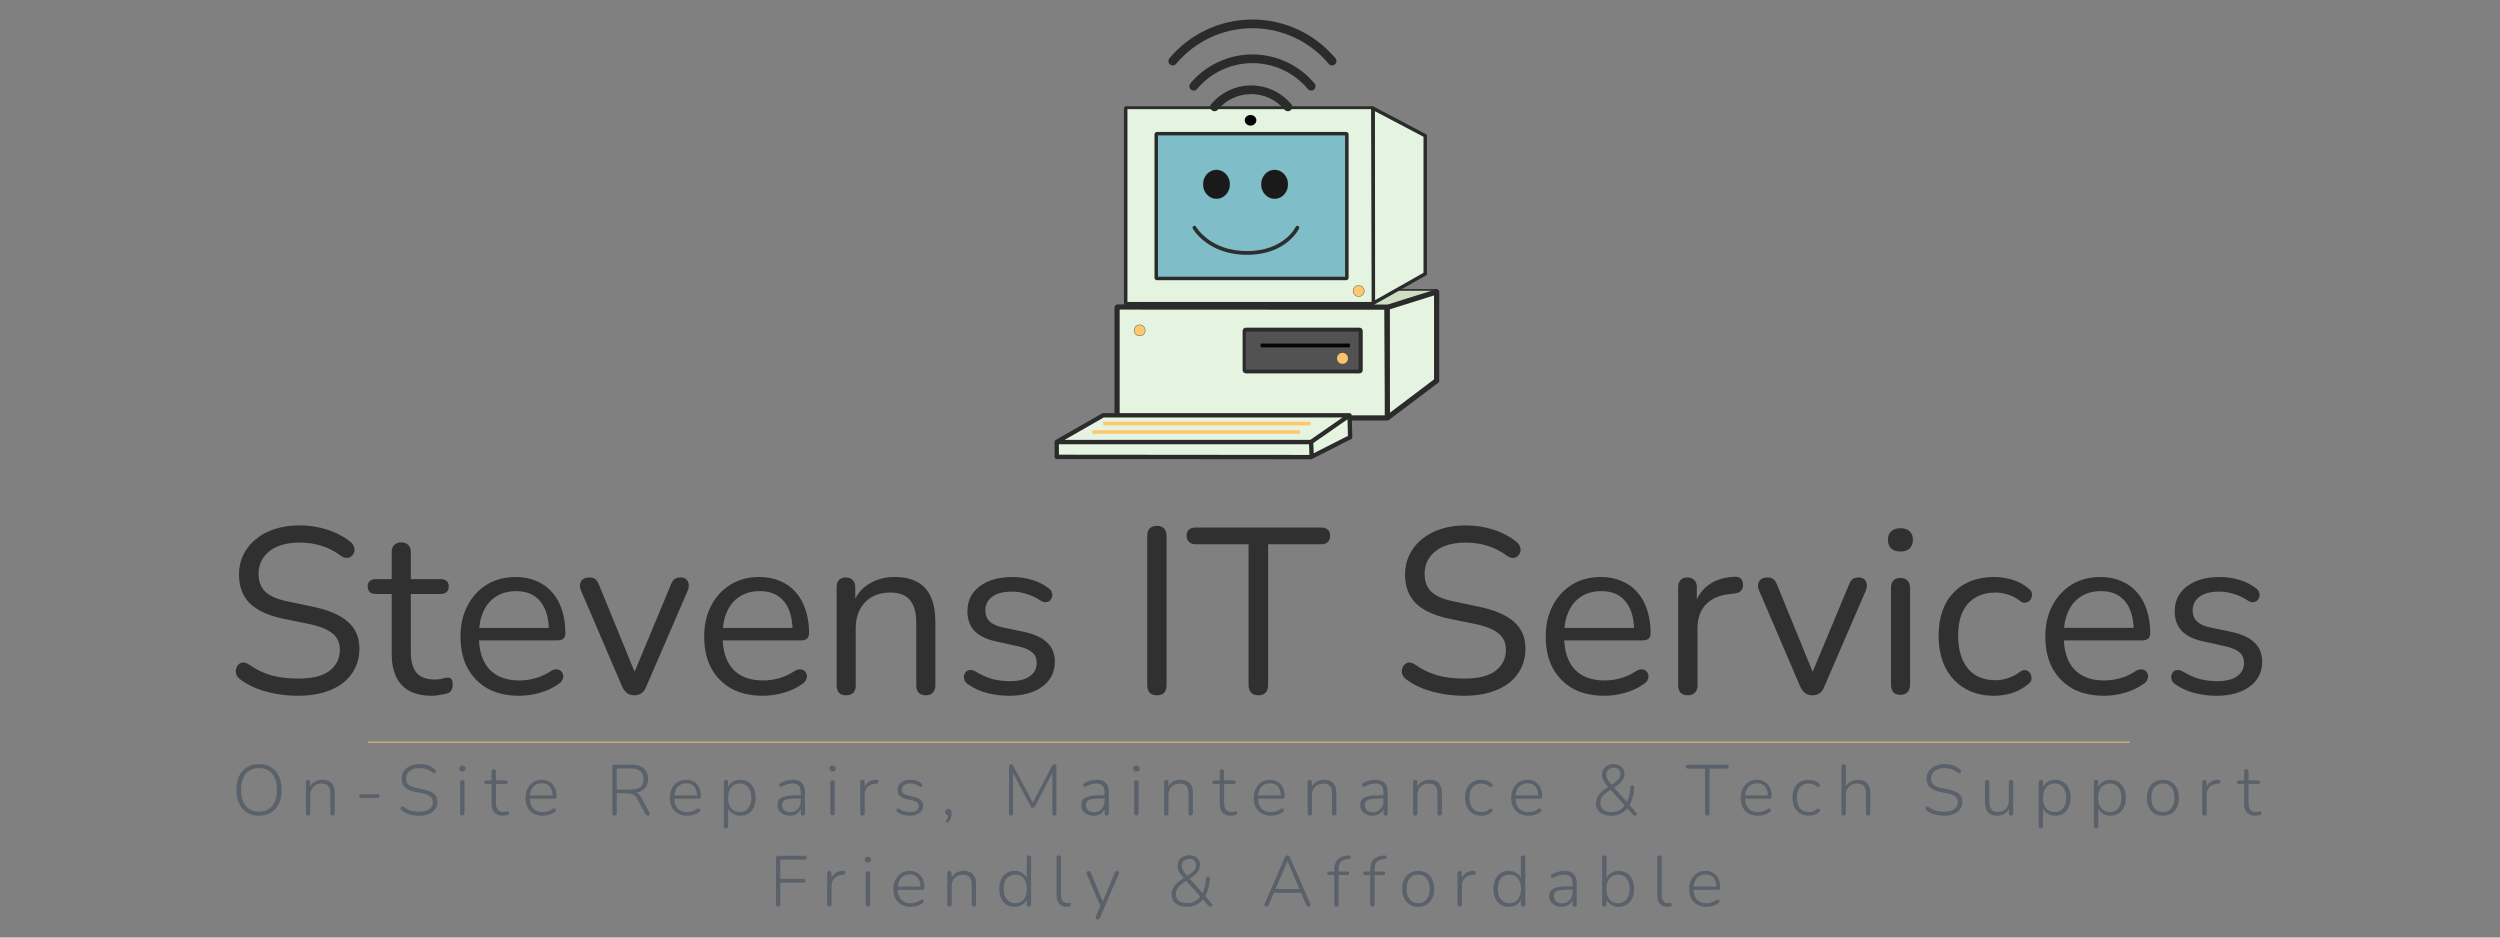 <?xml version="1.0" encoding="UTF-8" standalone="no"?>
<!-- Created with Inkscape (http://www.inkscape.org/) -->

<svg
   width="800"
   height="300"
   viewBox="0 0 800 300"
   version="1.1"
   id="svg1"
   xml:space="preserve"
   inkscape:version="1.4.2 (f4327f4, 2025-05-13)"
   sodipodi:docname="250801-logo-webpage.svg"
   inkscape:export-filename="250801-logo-webpage-export.svg"
   inkscape:export-xdpi="96"
   inkscape:export-ydpi="96"
   xmlns:inkscape="http://www.inkscape.org/namespaces/inkscape"
   xmlns:sodipodi="http://sodipodi.sourceforge.net/DTD/sodipodi-0.dtd"
   xmlns="http://www.w3.org/2000/svg"
   xmlns:svg="http://www.w3.org/2000/svg"><rect x="0" y="0" width="800" height="300" fill="#808080" stroke="none"/><sodipodi:namedview
     id="namedview1"
     pagecolor="#ffffff"
     bordercolor="#000000"
     borderopacity="0.25"
     inkscape:showpageshadow="2"
     inkscape:pageopacity="0.0"
     inkscape:pagecheckerboard="0"
     inkscape:deskcolor="#d1d1d1"
     inkscape:document-units="px"
     inkscape:zoom="2.4570312"
     inkscape:cx="336.38156"
     inkscape:cy="156.89666"
     inkscape:window-width="3840"
     inkscape:window-height="2089"
     inkscape:window-x="1917"
     inkscape:window-y="1"
     inkscape:window-maximized="1"
     inkscape:current-layer="layer1"
     showguides="true"><sodipodi:guide
       position="74.48,-46.76"
       orientation="1,0"
       id="guide2"
       inkscape:locked="false" /><sodipodi:guide
       position="724.452,-180.661"
       orientation="1,0"
       id="guide3"
       inkscape:locked="false" /></sodipodi:namedview><defs
     id="defs1"><rect
       x="22.714"
       y="64.778"
       width="1583.276"
       height="331.462"
       id="rect2-4" /><rect
       x="166.572"
       y="234.715"
       width="1323.323"
       height="354.176"
       id="rect9" /></defs><g
     inkscape:groupmode="layer"
     id="layer3"
     inkscape:label="Layer 2" /><g
     inkscape:label="Layer 1"
     inkscape:groupmode="layer"
     id="layer1"><g
       id="g2"
       transform="matrix(0.16,0,0,0.16,-9.299,-18.806)"><g
         id="layer2"
         inkscape:label="Layer 2"
         transform="translate(2011.593,124.229)"><g
           id="g1"><path
             id="path14"
             style="font-variation-settings:'wght' 500;display:none;opacity:0.967;fill:#d7ecf2;fill-opacity:0.996;stroke-width:0.688;stroke-linecap:square;paint-order:fill markers stroke"
             d="M 1052.76,596.798 A 504.849,463.688 0 0 1 547.911,1060.486 504.849,463.688 0 0 1 43.063,596.798 504.849,463.688 0 0 1 547.911,133.11 504.849,463.688 0 0 1 1052.76,596.798 Z" /><path
             id="rect12"
             style="font-variation-settings:'wght' 500;display:inline;opacity:0.967;fill:#e2f4d6;fill-opacity:0.831;stroke:#2b2b2b;stroke-width:3.499;stroke-linecap:round;stroke-linejoin:round;paint-order:fill markers stroke"
             d="m 702.596,573.159 h 217.005 c 0.234,0 0.423,0.189 0.423,0.423 v 56.766 c 0,0.234 -0.189,0.423 -0.423,0.423 H 702.596 c -0.234,0 -0.423,-0.189 -0.423,-0.423 v -56.766 c 0,-0.234 0.189,-0.423 0.423,-0.423 z" /><path
             id="rect1"
             style="font-variation-settings:'wght' 500;fill:#7fbec9;fill-opacity:0.996;stroke:#2b2b2b;stroke-width:0.585;stroke-linecap:round;stroke-linejoin:round;paint-order:fill markers stroke"
             d="m 359.568,258.04 h 380.739 c 0.671,0 1.212,0.54 1.212,1.212 v 289.762 c 0,0.671 -0.54,1.212 -1.212,1.212 H 359.568 c -0.671,0 -1.212,-0.54 -1.212,-1.212 V 259.251 c 0,-0.671 0.54,-1.212 1.212,-1.212 z" /><path
             id="path2"
             style="font-variation-settings:'wght' 500;fill:#e5f4e1;fill-opacity:1;stroke:#2b2b2b;stroke-width:6.962;stroke-linecap:round;stroke-linejoin:round;stroke-dasharray:none;stroke-opacity:1;paint-order:fill markers stroke"
             d="m 792.159,210.181 1.16,389.371 103.703,-58.554 V 264.745 L 792.93,209.997 m -495.007,0.526 v 389.057 c 0,0.619 0.541,1.117 1.212,1.117 h 492.972 c 0.671,0 1.211,-0.499 1.211,-1.117 v -0.029 l -0.08,0.045 -0.308,-389.074 m -432.736,50.151 h 378.824 c 0.662,0 1.194,0.491 1.194,1.101 v 287.37 c 0,0.61 -0.532,1.101 -1.194,1.101 H 360.194 c -0.662,0 -1.195,-0.491 -1.195,-1.101 V 261.776 c 0,-0.61 0.533,-1.101 1.195,-1.101 z"
             sodipodi:nodetypes="ccccccsssscccssssssssss" /><path
             id="path6"
             style="font-variation-settings:'wght' 500;fill:#e5f4e1;fill-opacity:1;stroke:#2b2b2b;stroke-width:10.443;stroke-linecap:round;stroke-linejoin:round;stroke-dasharray:none;stroke-opacity:1;paint-order:fill markers stroke"
             d="m 919.8,576.991 -98.713,31.11 0.131,181.499 0.153,39.376 98.43,-74.31 z m -98.583,212.609 -0.948,-181.991 -538.428,-0.279 c -0.66,-3.2e-4 -1.192,0.502 -1.192,1.124 v 219.567 c 0,0.622 0.532,1.124 1.192,1.124 H 820.027 c 0.66,0 1.191,-0.502 1.191,-1.124 z M 538.2,653.822 h 227.345 c 0.671,0 1.211,0.499 1.211,1.117 v 78.783 c 0,0.619 -0.54,1.116 -1.211,1.116 H 538.2 c -0.671,0 -1.211,-0.497 -1.211,-1.116 v -78.783 c 0,-0.619 0.54,-1.117 1.211,-1.117 z"
             sodipodi:nodetypes="ccccccccsssssscsssssssss" /><path
             id="path7"
             style="font-variation-settings:'wght' 500;fill:#e5f4e1;fill-opacity:1;stroke:#2b2b2b;stroke-width:8.702;stroke-linecap:round;stroke-linejoin:round;stroke-dasharray:none;stroke-opacity:1;paint-order:fill markers stroke"
             d="m 668.717,877.047 1.16,29.746 m 75.797,-82.496 1.16,43.354 -78.36,39.844 -508.368,-0.47 -0.154,-29.936 92.815,-53.168 H 745.425 L 668.474,877.423 H 159.798"
             sodipodi:nodetypes="ccccccccccc" /><path
             id="path1"
             style="font-variation-settings:'wght' 500;fill:#1a1a1a;fill-opacity:0.998;stroke:#2b2b2b;stroke-width:0.419;stroke-linecap:round;stroke-linejoin:round;paint-order:fill markers stroke"
             d="m 506.109,361.949 a 26.637,28.797 0 0 1 -26.637,28.797 26.637,28.797 0 0 1 -26.637,-28.797 26.637,28.797 0 0 1 26.637,-28.797 26.637,28.797 0 0 1 26.637,28.797 z" /><path
             id="rect3"
             style="font-variation-settings:'wght' 500;fill:#525252;fill-opacity:0.998;stroke:#2b2b2b;stroke-width:0.58;stroke-linecap:round;stroke-linejoin:round;paint-order:fill markers stroke"
             d="m 539.14,656.044 h 223.908 c 0.671,0 1.212,0.54 1.212,1.212 v 74.586 c 0,0.671 -0.54,1.212 -1.212,1.212 H 539.14 c -0.671,0 -1.212,-0.54 -1.212,-1.212 v -74.586 c 0,-0.671 0.54,-1.212 1.212,-1.212 z" /><path
             id="rect4"
             style="font-variation-settings:'wght' 500;fill:#050505;fill-opacity:0.998;stroke:#2b2b2b;stroke-width:0.58;stroke-linecap:round;stroke-linejoin:round;paint-order:fill markers stroke"
             d="m 569.192,680.462 h 176.012 c 0.671,0 1.212,0.54 1.212,1.212 v 5.09 c 0,0.671 -0.54,1.212 -1.212,1.212 H 569.192 c -0.671,0 -1.212,-0.54 -1.212,-1.212 v -5.09 c 0,-0.671 0.54,-1.212 1.212,-1.212 z" /><path
             id="rect5"
             style="font-variation-settings:'wght' 500;fill:#ffc66d;fill-opacity:0.996;stroke-width:0.868;stroke-linecap:round;stroke-linejoin:round;paint-order:fill markers stroke"
             d="m 255.399,836.835 h 410.102 c 1.564,0 2.823,1.259 2.823,2.823 v 1.578 c 0,1.564 -1.259,2.823 -2.823,2.823 H 255.399 c -1.564,0 -2.823,-1.259 -2.823,-2.823 v -1.578 c 0,-1.564 1.259,-2.823 2.823,-2.823 z" /><path
             id="rect6"
             style="font-variation-settings:'wght' 500;fill:#ffc66d;fill-opacity:0.996;stroke-width:0.868;stroke-linecap:round;stroke-linejoin:round;paint-order:fill markers stroke"
             d="m 233.799,853.74 h 410.102 c 1.564,0 2.823,1.259 2.823,2.823 v 1.578 c 0,1.564 -1.259,2.823 -2.823,2.823 H 233.799 c -1.564,0 -2.823,-1.259 -2.823,-2.823 v -1.578 c 0,-1.564 1.259,-2.823 2.823,-2.823 z" /><path
             id="path8"
             style="font-variation-settings:'wght' 500;fill:#050505;fill-opacity:0.998;stroke-width:0.205;stroke-linecap:round;stroke-linejoin:round;paint-order:fill markers stroke"
             d="m 559.215,233.882 a 11.603,10.608 0 0 1 -11.603,10.608 11.603,10.608 0 0 1 -11.603,-10.608 11.603,10.608 0 0 1 11.603,-10.608 11.603,10.608 0 0 1 11.603,10.608 z" /><path
             style="font-variation-settings:'wght' 500;fill:none;fill-opacity:0.998;stroke:#2b2b2b;stroke-width:17.404;stroke-linecap:round;stroke-linejoin:round;stroke-dasharray:none;stroke-opacity:1;paint-order:fill markers stroke"
             d="m 622.247,207.089 c -18.171,-21.721 -45.035,-34.272 -73.355,-34.271 -28.319,-2e-5 -55.182,12.551 -73.353,34.271"
             id="path9"
             sodipodi:nodetypes="ccc" /><path
             style="font-variation-settings:'wght' 500;fill:none;fill-opacity:0.998;stroke:#2b2b2b;stroke-width:17.404;stroke-linecap:round;stroke-linejoin:round;stroke-dasharray:none;stroke-opacity:1;paint-order:fill markers stroke"
             d="m 668.898,165.765 c -29.11,-34.796 -72.144,-54.901 -117.51,-54.901 -45.366,-4e-5 -88.399,20.105 -117.508,54.901"
             id="path10"
             sodipodi:nodetypes="ccc" /><path
             style="font-variation-settings:'wght' 500;fill:none;fill-opacity:0.998;stroke:#2b2b2b;stroke-width:17.404;stroke-linecap:round;stroke-linejoin:round;stroke-dasharray:none;stroke-opacity:1;paint-order:fill markers stroke"
             d="M 710.729,115.471 C 671.257,68.288 612.904,41.026 551.388,41.026 489.873,41.026 431.52,68.289 392.049,115.471"
             id="path11"
             sodipodi:nodetypes="ccc" /><path
             style="font-variation-settings:'wght' 500;fill:none;fill-opacity:0.998;stroke:#2b2b2b;stroke-width:5.772;stroke-linecap:square;stroke-linejoin:miter;stroke-dasharray:none;stroke-opacity:1;paint-order:fill markers stroke"
             d="M 299.039,208.719 H 790.726"
             id="path12" /><path
             id="ellipse12"
             style="font-variation-settings:'wght' 500;fill:#1a1a1a;fill-opacity:0.998;stroke:#2b2b2b;stroke-width:0.419;stroke-linecap:round;stroke-linejoin:round;paint-order:fill markers stroke"
             d="m 622.359,361.949 a 26.637,28.797 0 0 1 -26.637,28.797 26.637,28.797 0 0 1 -26.637,-28.797 26.637,28.797 0 0 1 26.637,-28.797 26.637,28.797 0 0 1 26.637,28.797 z" /><path
             style="font-variation-settings:'wght' 500;opacity:0.967;fill:none;fill-opacity:1;stroke:#2b2b2b;stroke-width:7.542;stroke-linecap:round;stroke-linejoin:round;stroke-dasharray:none;stroke-opacity:1;paint-order:fill markers stroke"
             d="m 435.326,448.613 c 0,0 28.196,50.58 105.277,50.58 77.081,0 100.764,-50.58 100.764,-50.58"
             id="path13"
             sodipodi:nodetypes="csc" /><path
             id="path15"
             style="font-variation-settings:'wght' 500;opacity:0.967;fill:#ffc66d;fill-opacity:0.996;stroke-width:17.404;stroke-linecap:square;paint-order:fill markers stroke"
             d="m 742.504,710.026 a 10.964,10.964 0 0 1 -10.964,10.964 10.964,10.964 0 0 1 -10.964,-10.964 10.964,10.964 0 0 1 10.964,-10.964 10.964,10.964 0 0 1 10.964,10.964 z" /><path
             id="circle15"
             style="font-variation-settings:'wght' 500;opacity:0.967;fill:#ffc66d;fill-opacity:0.996;stroke:#000000;stroke-width:0.58;stroke-linecap:square;paint-order:fill markers stroke"
             d="m 336.785,654.105 a 10.964,10.964 0 0 1 -10.964,10.964 10.964,10.964 0 0 1 -10.964,-10.964 10.964,10.964 0 0 1 10.964,-10.964 10.964,10.964 0 0 1 10.964,10.964 z" /><path
             id="circle16"
             style="font-variation-settings:'wght' 500;opacity:0.967;fill:#ffc66d;fill-opacity:0.996;stroke:#000000;stroke-width:0.58;stroke-linecap:square;paint-order:fill markers stroke"
             d="m 774.873,575.327 a 10.964,10.964 0 0 1 -10.964,10.964 10.964,10.964 0 0 1 -10.964,-10.964 10.964,10.964 0 0 1 10.964,-10.964 10.964,10.964 0 0 1 10.964,10.964 z" /></g></g></g><path
       style="font-size:53.333px;line-height:280%;font-family:Nunito;-inkscape-font-specification:'Nunito, @wght=500';font-variation-settings:'wght' 500;text-align:center;letter-spacing:0px;word-spacing:0px;text-anchor:middle;white-space:pre;opacity:0.967;fill:#2e2e2e;stroke-width:1.414;stroke-linecap:square;paint-order:fill markers stroke"
       d="m 95.407,222.647 q -3.544,0 -6.938,-0.603 -3.394,-0.603 -6.335,-1.734 -2.866,-1.131 -5.203,-2.866 -0.905,-0.679 -1.282,-1.508 -0.302,-0.905 -0.151,-1.734 0.226,-0.905 0.754,-1.508 0.603,-0.603 1.433,-0.679 0.83,-0.075 1.81,0.528 3.394,2.413 7.24,3.544 3.846,1.056 8.672,1.056 6.787,0 10.03,-2.489 3.318,-2.564 3.318,-6.712 0,-3.394 -2.413,-5.279 -2.338,-1.961 -7.918,-3.092 l -7.843,-1.584 q -7.089,-1.508 -10.633,-4.902 -3.469,-3.469 -3.469,-9.2 0,-3.544 1.433,-6.41 1.433,-2.941 3.997,-4.977 2.564,-2.112 6.108,-3.243 3.544,-1.131 7.843,-1.131 4.751,0 8.823,1.357 4.148,1.282 7.466,3.921 0.83,0.679 1.131,1.584 0.302,0.83 0.075,1.659 -0.226,0.754 -0.83,1.282 -0.528,0.528 -1.433,0.603 -0.83,0.075 -1.885,-0.603 -3.016,-2.262 -6.259,-3.243 -3.243,-1.056 -7.164,-1.056 -3.997,0 -6.938,1.207 -2.866,1.207 -4.525,3.544 -1.584,2.262 -1.584,5.279 0,3.62 2.187,5.731 2.262,2.112 7.315,3.092 l 7.843,1.659 q 7.617,1.584 11.236,4.826 3.695,3.167 3.695,8.672 0,3.318 -1.357,6.108 -1.357,2.79 -3.921,4.826 -2.564,1.961 -6.184,3.016 -3.62,1.056 -8.145,1.056 z m 42.909,0 q -4.298,0 -7.24,-1.508 -2.866,-1.584 -4.298,-4.525 -1.433,-3.016 -1.433,-7.315 v -19.23 h -5.053 q -1.282,0 -1.961,-0.603 -0.679,-0.679 -0.679,-1.81 0,-1.131 0.679,-1.734 0.679,-0.603 1.961,-0.603 h 5.053 v -8.672 q 0,-1.508 0.83,-2.262 0.83,-0.83 2.262,-0.83 1.433,0 2.187,0.83 0.83,0.754 0.83,2.262 v 8.672 h 9.502 q 1.282,0 1.961,0.603 0.679,0.603 0.679,1.734 0,1.131 -0.679,1.81 -0.679,0.603 -1.961,0.603 h -9.502 v 18.627 q 0,4.298 1.81,6.561 1.81,2.187 5.882,2.187 1.433,0 2.413,-0.302 1.056,-0.302 1.734,-0.302 0.679,-0.075 1.131,0.452 0.452,0.528 0.452,1.81 0,0.905 -0.377,1.659 -0.302,0.754 -1.131,1.056 -0.905,0.302 -2.413,0.528 -1.433,0.302 -2.639,0.302 z m 27.827,0 q -5.807,0 -10.03,-2.262 -4.148,-2.338 -6.485,-6.561 -2.262,-4.223 -2.262,-10.105 0,-5.731 2.262,-9.954 2.262,-4.298 6.184,-6.712 3.997,-2.413 9.2,-2.413 3.695,0 6.636,1.282 2.941,1.207 4.977,3.544 2.112,2.338 3.167,5.656 1.131,3.318 1.131,7.466 0,1.207 -0.679,1.81 -0.679,0.528 -1.961,0.528 H 152.042 v -3.997 h 24.811 l -1.207,0.98 q 0,-4.072 -1.207,-6.863 -1.207,-2.866 -3.544,-4.374 -2.262,-1.508 -5.731,-1.508 -3.846,0 -6.561,1.81 -2.639,1.734 -3.997,4.902 -1.357,3.092 -1.357,7.24 v 0.452 q 0,6.938 3.318,10.558 3.394,3.62 9.577,3.62 2.564,0 5.053,-0.679 2.564,-0.679 4.977,-2.262 1.056,-0.679 1.885,-0.603 0.905,0 1.433,0.528 0.528,0.452 0.679,1.207 0.226,0.679 -0.151,1.508 -0.302,0.83 -1.282,1.433 -2.489,1.81 -5.882,2.79 -3.394,0.98 -6.712,0.98 z m 36.801,-0.151 q -1.282,0 -2.262,-0.679 -0.98,-0.754 -1.659,-2.262 l -13.046,-30.466 q -0.528,-1.131 -0.377,-2.112 0.151,-0.98 0.905,-1.584 0.754,-0.603 2.112,-0.603 1.207,0 1.885,0.528 0.679,0.528 1.207,1.885 l 12.368,30.24 h -2.036 l 12.594,-30.24 q 0.528,-1.357 1.207,-1.885 0.679,-0.528 1.961,-0.528 1.207,0 1.81,0.603 0.679,0.603 0.754,1.584 0.151,0.905 -0.302,2.036 l -13.197,30.542 q -0.528,1.508 -1.584,2.262 -0.98,0.679 -2.338,0.679 z m 41.175,0.151 q -5.807,0 -10.03,-2.262 -4.148,-2.338 -6.485,-6.561 -2.262,-4.223 -2.262,-10.105 0,-5.731 2.262,-9.954 2.262,-4.298 6.184,-6.712 3.997,-2.413 9.2,-2.413 3.695,0 6.636,1.282 2.941,1.207 4.977,3.544 2.112,2.338 3.167,5.656 1.131,3.318 1.131,7.466 0,1.207 -0.679,1.81 -0.679,0.528 -1.961,0.528 h -26.243 v -3.997 h 24.811 l -1.207,0.98 q 0,-4.072 -1.207,-6.863 -1.207,-2.866 -3.544,-4.374 -2.262,-1.508 -5.731,-1.508 -3.846,0 -6.561,1.81 -2.639,1.734 -3.997,4.902 -1.357,3.092 -1.357,7.24 v 0.452 q 0,6.938 3.318,10.558 3.394,3.62 9.577,3.62 2.564,0 5.053,-0.679 2.564,-0.679 4.977,-2.262 1.056,-0.679 1.885,-0.603 0.905,0 1.433,0.528 0.528,0.452 0.679,1.207 0.226,0.679 -0.151,1.508 -0.302,0.83 -1.282,1.433 -2.489,1.81 -5.882,2.79 -3.394,0.98 -6.712,0.98 z M 270.74,222.496 q -1.508,0 -2.262,-0.83 -0.754,-0.83 -0.754,-2.338 v -31.447 q 0,-1.508 0.754,-2.262 0.754,-0.83 2.187,-0.83 1.433,0 2.187,0.83 0.83,0.754 0.83,2.262 v 6.485 l -0.83,-0.905 q 1.584,-4.374 5.128,-6.561 3.62,-2.262 8.295,-2.262 4.374,0 7.24,1.584 2.941,1.584 4.374,4.826 1.433,3.167 1.433,8.069 v 20.21 q 0,1.508 -0.83,2.338 -0.754,0.83 -2.187,0.83 -1.508,0 -2.338,-0.83 -0.754,-0.83 -0.754,-2.338 v -19.833 q 0,-5.128 -2.036,-7.466 -1.961,-2.413 -6.335,-2.413 -5.053,0 -8.069,3.167 -2.941,3.092 -2.941,8.295 v 18.25 q 0,3.167 -3.092,3.167 z m 52.185,0.151 q -3.394,0 -6.862,-0.83 -3.394,-0.83 -6.335,-2.866 -0.754,-0.528 -1.056,-1.207 -0.302,-0.754 -0.226,-1.433 0.151,-0.754 0.603,-1.282 0.528,-0.528 1.207,-0.603 0.754,-0.151 1.659,0.302 2.941,1.81 5.656,2.564 2.79,0.679 5.505,0.679 4.298,0 6.485,-1.584 2.187,-1.584 2.187,-4.298 0,-2.112 -1.433,-3.318 -1.433,-1.282 -4.525,-1.961 l -6.863,-1.508 q -4.751,-0.98 -7.089,-3.394 -2.262,-2.413 -2.262,-6.259 0,-3.394 1.734,-5.807 1.81,-2.489 5.053,-3.846 3.243,-1.357 7.541,-1.357 3.318,0 6.259,0.905 3.016,0.83 5.43,2.715 0.754,0.528 0.98,1.282 0.302,0.679 0.075,1.433 -0.151,0.679 -0.679,1.207 -0.528,0.452 -1.282,0.528 -0.754,0.075 -1.584,-0.452 -2.262,-1.508 -4.6,-2.187 -2.338,-0.754 -4.6,-0.754 -4.223,0 -6.41,1.659 -2.187,1.659 -2.187,4.374 0,2.112 1.357,3.469 1.357,1.357 4.223,1.961 l 6.862,1.433 q 4.902,1.056 7.315,3.394 2.489,2.262 2.489,6.184 0,4.977 -3.997,7.918 -3.997,2.941 -10.633,2.941 z m 47.283,-0.151 q -1.508,0 -2.338,-0.83 -0.754,-0.905 -0.754,-2.413 v -47.736 q 0,-1.584 0.754,-2.413 0.83,-0.83 2.338,-0.83 1.508,0 2.262,0.83 0.83,0.83 0.83,2.413 v 47.736 q 0,1.508 -0.754,2.413 -0.754,0.83 -2.338,0.83 z m 32.427,0 q -1.433,0 -2.262,-0.83 -0.83,-0.905 -0.83,-2.413 v -45.096 h -16.968 q -1.357,0 -2.112,-0.754 -0.754,-0.754 -0.754,-1.961 0,-1.282 0.754,-1.961 0.754,-0.679 2.112,-0.679 h 40.195 q 1.357,0 2.112,0.679 0.754,0.679 0.754,1.961 0,1.282 -0.754,2.036 -0.754,0.679 -2.112,0.679 h -16.968 v 45.096 q 0,1.508 -0.83,2.413 -0.754,0.83 -2.338,0.83 z m 65.91,0.151 q -3.544,0 -6.938,-0.603 -3.394,-0.603 -6.335,-1.734 -2.866,-1.131 -5.203,-2.866 -0.905,-0.679 -1.282,-1.508 -0.302,-0.905 -0.151,-1.734 0.226,-0.905 0.754,-1.508 0.603,-0.603 1.433,-0.679 0.83,-0.075 1.81,0.528 3.394,2.413 7.24,3.544 3.846,1.056 8.672,1.056 6.787,0 10.03,-2.489 3.318,-2.564 3.318,-6.712 0,-3.394 -2.413,-5.279 -2.338,-1.961 -7.918,-3.092 l -7.843,-1.584 q -7.089,-1.508 -10.633,-4.902 -3.469,-3.469 -3.469,-9.2 0,-3.544 1.433,-6.41 1.433,-2.941 3.997,-4.977 2.564,-2.112 6.108,-3.243 3.544,-1.131 7.843,-1.131 4.751,0 8.823,1.357 4.148,1.282 7.466,3.921 0.83,0.679 1.131,1.584 0.302,0.83 0.075,1.659 -0.226,0.754 -0.83,1.282 -0.528,0.528 -1.433,0.603 -0.83,0.075 -1.885,-0.603 -3.016,-2.262 -6.259,-3.243 -3.243,-1.056 -7.164,-1.056 -3.997,0 -6.938,1.207 -2.866,1.207 -4.525,3.544 -1.584,2.262 -1.584,5.279 0,3.62 2.187,5.731 2.262,2.112 7.315,3.092 l 7.843,1.659 q 7.617,1.584 11.236,4.826 3.695,3.167 3.695,8.672 0,3.318 -1.357,6.108 -1.357,2.79 -3.921,4.826 -2.564,1.961 -6.184,3.016 -3.62,1.056 -8.145,1.056 z m 44.87,0 q -5.807,0 -10.03,-2.262 -4.148,-2.338 -6.485,-6.561 -2.262,-4.223 -2.262,-10.105 0,-5.731 2.262,-9.954 2.262,-4.298 6.184,-6.712 3.997,-2.413 9.2,-2.413 3.695,0 6.636,1.282 2.941,1.207 4.977,3.544 2.112,2.338 3.167,5.656 1.131,3.318 1.131,7.466 0,1.207 -0.679,1.81 -0.679,0.528 -1.961,0.528 H 499.314 v -3.997 h 24.811 l -1.207,0.98 q 0,-4.072 -1.207,-6.863 -1.207,-2.866 -3.544,-4.374 -2.262,-1.508 -5.731,-1.508 -3.846,0 -6.561,1.81 -2.639,1.734 -3.997,4.902 -1.357,3.092 -1.357,7.24 v 0.452 q 0,6.938 3.318,10.558 3.394,3.62 9.577,3.62 2.564,0 5.053,-0.679 2.564,-0.679 4.977,-2.262 1.056,-0.679 1.885,-0.603 0.905,0 1.433,0.528 0.528,0.452 0.679,1.207 0.226,0.679 -0.151,1.508 -0.302,0.83 -1.282,1.433 -2.489,1.81 -5.882,2.79 -3.394,0.98 -6.712,0.98 z m 26.696,-0.151 q -1.508,0 -2.338,-0.83 -0.754,-0.83 -0.754,-2.338 v -31.447 q 0,-1.508 0.754,-2.262 0.754,-0.83 2.187,-0.83 1.433,0 2.187,0.83 0.83,0.754 0.83,2.262 v 6.108 h -0.754 q 1.207,-4.449 4.6,-6.863 3.394,-2.413 8.371,-2.564 1.131,-0.075 1.81,0.528 0.679,0.528 0.754,1.885 0.075,1.282 -0.603,2.036 -0.679,0.754 -2.112,0.905 l -1.207,0.151 q -5.128,0.452 -7.918,3.318 -2.715,2.79 -2.715,7.692 v 18.25 q 0,1.508 -0.83,2.338 -0.754,0.83 -2.262,0.83 z m 39.818,0 q -1.282,0 -2.262,-0.679 -0.98,-0.754 -1.659,-2.262 l -13.046,-30.466 q -0.528,-1.131 -0.377,-2.112 0.151,-0.98 0.905,-1.584 0.754,-0.603 2.112,-0.603 1.207,0 1.885,0.528 0.679,0.528 1.207,1.885 l 12.368,30.24 h -2.036 l 12.594,-30.24 q 0.528,-1.357 1.207,-1.885 0.679,-0.528 1.961,-0.528 1.207,0 1.81,0.603 0.679,0.603 0.754,1.584 0.151,0.905 -0.302,2.036 l -13.197,30.542 q -0.528,1.508 -1.584,2.262 -0.98,0.679 -2.338,0.679 z m 28.204,-0.151 q -1.508,0 -2.262,-0.83 -0.754,-0.905 -0.754,-2.489 v -30.844 q 0,-1.584 0.754,-2.413 0.754,-0.83 2.262,-0.83 1.433,0 2.262,0.83 0.83,0.83 0.83,2.413 v 30.844 q 0,1.584 -0.83,2.489 -0.754,0.83 -2.262,0.83 z m 0,-45.851 q -1.885,0 -2.941,-0.98 -1.056,-1.056 -1.056,-2.79 0,-1.81 1.056,-2.715 1.056,-0.98 2.941,-0.98 1.961,0 2.941,0.98 1.056,0.905 1.056,2.715 0,1.734 -1.056,2.79 -0.98,0.98 -2.941,0.98 z m 30.014,46.152 q -5.505,0 -9.502,-2.413 -3.997,-2.413 -6.184,-6.712 -2.112,-4.374 -2.112,-10.105 0,-4.374 1.207,-7.843 1.207,-3.469 3.544,-5.882 2.338,-2.489 5.58,-3.771 3.318,-1.282 7.466,-1.282 2.715,0 5.656,0.83 2.941,0.83 5.354,2.866 0.754,0.528 0.98,1.282 0.226,0.754 0,1.508 -0.226,0.679 -0.754,1.207 -0.528,0.452 -1.357,0.528 -0.754,0.075 -1.584,-0.528 -1.961,-1.508 -3.997,-2.112 -2.036,-0.603 -3.921,-0.603 -2.941,0 -5.128,0.98 -2.187,0.905 -3.695,2.639 -1.508,1.734 -2.338,4.298 -0.754,2.564 -0.754,5.958 0,6.561 3.092,10.407 3.092,3.771 8.823,3.771 1.885,0 3.846,-0.603 2.036,-0.603 4.072,-2.112 0.83,-0.603 1.584,-0.528 0.754,0.075 1.282,0.603 0.528,0.452 0.679,1.207 0.226,0.754 0,1.508 -0.226,0.679 -0.98,1.207 -2.413,1.961 -5.279,2.866 -2.866,0.83 -5.58,0.83 z m 35.142,0 q -5.807,0 -10.03,-2.262 -4.148,-2.338 -6.485,-6.561 -2.262,-4.223 -2.262,-10.105 0,-5.731 2.262,-9.954 2.262,-4.298 6.184,-6.712 3.997,-2.413 9.2,-2.413 3.695,0 6.636,1.282 2.941,1.207 4.977,3.544 2.111,2.338 3.167,5.656 1.131,3.318 1.131,7.466 0,1.207 -0.679,1.81 -0.679,0.528 -1.961,0.528 h -26.243 v -3.997 h 24.811 l -1.207,0.98 q 0,-4.072 -1.207,-6.863 -1.207,-2.866 -3.544,-4.374 -2.262,-1.508 -5.731,-1.508 -3.846,0 -6.561,1.81 -2.639,1.734 -3.997,4.902 -1.357,3.092 -1.357,7.24 v 0.452 q 0,6.938 3.318,10.558 3.394,3.62 9.577,3.62 2.564,0 5.053,-0.679 2.564,-0.679 4.977,-2.262 1.056,-0.679 1.885,-0.603 0.905,0 1.433,0.528 0.528,0.452 0.679,1.207 0.226,0.679 -0.151,1.508 -0.302,0.83 -1.282,1.433 -2.489,1.81 -5.882,2.79 -3.394,0.98 -6.712,0.98 z m 35.972,0 q -3.394,0 -6.862,-0.83 -3.394,-0.83 -6.335,-2.866 -0.754,-0.528 -1.056,-1.207 -0.302,-0.754 -0.226,-1.433 0.151,-0.754 0.603,-1.282 0.528,-0.528 1.207,-0.603 0.754,-0.151 1.659,0.302 2.941,1.81 5.656,2.564 2.79,0.679 5.505,0.679 4.298,0 6.485,-1.584 2.187,-1.584 2.187,-4.298 0,-2.112 -1.433,-3.318 -1.433,-1.282 -4.525,-1.961 l -6.862,-1.508 q -4.751,-0.98 -7.089,-3.394 -2.262,-2.413 -2.262,-6.259 0,-3.394 1.735,-5.807 1.81,-2.489 5.053,-3.846 3.243,-1.357 7.541,-1.357 3.318,0 6.259,0.905 3.016,0.83 5.43,2.715 0.754,0.528 0.98,1.282 0.302,0.679 0.075,1.433 -0.151,0.679 -0.679,1.207 -0.528,0.452 -1.282,0.528 -0.754,0.075 -1.584,-0.452 -2.262,-1.508 -4.6,-2.187 -2.338,-0.754 -4.6,-0.754 -4.223,0 -6.41,1.659 -2.187,1.659 -2.187,4.374 0,2.112 1.357,3.469 1.357,1.357 4.223,1.961 l 6.862,1.433 q 4.902,1.056 7.315,3.394 2.489,2.262 2.489,6.184 0,4.977 -3.997,7.918 -3.997,2.941 -10.633,2.941 z"
       id="text1"
       aria-label="Stevens IT Services" /><g
       id="text8"
       style="font-size:53.333px;line-height:0.7;font-family:Nunito;-inkscape-font-specification:'Nunito, @wght=500';font-variation-settings:'wght' 500;text-align:end;letter-spacing:5.742px;word-spacing:0px;white-space:pre;opacity:0.9;fill:#495360;fill-opacity:0.996;stroke-linecap:square;paint-order:fill markers stroke"
       transform="matrix(0.781,0,0,0.781,-248.02,52.907)"
       aria-label="On-Site Repairs, Maintenance &amp; Tech Support&#10;Friendly &amp; Affordable"><path
         style="font-weight:300;font-size:29.333px;-inkscape-font-specification:'Nunito, Light';text-align:center;text-anchor:middle;opacity:0.757;fill:#495360;fill-opacity:0.996"
         d="m 423.678,266.48 q -2.816,0 -4.899,-1.291 -2.083,-1.291 -3.227,-3.667 -1.115,-2.376 -1.115,-5.632 0,-2.464 0.616,-4.4 0.645,-1.965 1.848,-3.315 1.203,-1.379 2.904,-2.112 1.731,-0.733 3.872,-0.733 2.875,0 4.957,1.291 2.083,1.261 3.197,3.637 1.115,2.347 1.115,5.603 0,2.464 -0.645,4.429 -0.645,1.965 -1.848,3.344 -1.203,1.379 -2.933,2.112 -1.701,0.733 -3.843,0.733 z m 0,-1.643 q 2.347,0 3.989,-1.056 1.643,-1.056 2.493,-3.051 0.88,-1.995 0.88,-4.84 0,-4.253 -1.936,-6.571 -1.907,-2.347 -5.427,-2.347 -2.317,0 -3.96,1.056 -1.643,1.056 -2.523,3.051 -0.851,1.995 -0.851,4.811 0,4.224 1.936,6.6 1.936,2.347 5.397,2.347 z m 20.145,1.584 q -0.44,0 -0.675,-0.235 -0.235,-0.235 -0.235,-0.675 V 252.752 q 0,-0.469 0.235,-0.704 0.235,-0.235 0.675,-0.235 0.411,0 0.616,0.235 0.235,0.235 0.235,0.704 v 2.757 l -0.323,-0.176 q 0.587,-1.76 1.995,-2.669 1.437,-0.909 3.285,-0.909 1.701,0 2.816,0.616 1.144,0.587 1.701,1.819 0.557,1.232 0.557,3.08 v 8.243 q 0,0.44 -0.235,0.675 -0.235,0.235 -0.645,0.235 -0.44,0 -0.675,-0.235 -0.235,-0.235 -0.235,-0.675 v -8.096 q 0,-2.141 -0.851,-3.109 -0.851,-0.997 -2.699,-0.997 -2.112,0 -3.403,1.32 -1.261,1.291 -1.261,3.491 v 7.392 q 0,0.909 -0.88,0.909 z m 21.699,-7.216 q -0.323,0 -0.557,-0.205 -0.235,-0.235 -0.235,-0.557 0,-0.323 0.235,-0.528 0.235,-0.235 0.557,-0.235 h 6.776 q 0.323,0 0.528,0.235 0.235,0.205 0.235,0.528 0,0.323 -0.235,0.557 -0.205,0.205 -0.528,0.205 z m 23.841,7.275 q -1.408,0 -2.728,-0.235 -1.32,-0.235 -2.464,-0.704 -1.115,-0.499 -2.024,-1.203 -0.293,-0.205 -0.411,-0.469 -0.088,-0.293 -0.029,-0.528 0.088,-0.264 0.264,-0.44 0.205,-0.176 0.469,-0.176 0.264,-0.029 0.557,0.176 1.349,0.997 2.845,1.467 1.525,0.469 3.52,0.469 2.787,0 4.165,-1.085 1.408,-1.085 1.408,-2.845 0,-1.467 -1.027,-2.288 -0.997,-0.821 -3.315,-1.291 l -2.963,-0.616 q -2.787,-0.557 -4.136,-1.877 -1.349,-1.32 -1.349,-3.52 0,-1.349 0.528,-2.435 0.528,-1.115 1.496,-1.907 0.968,-0.792 2.288,-1.203 1.349,-0.44 2.963,-0.44 1.907,0 3.491,0.528 1.613,0.528 2.933,1.672 0.264,0.205 0.352,0.499 0.088,0.264 0,0.528 -0.088,0.235 -0.264,0.381 -0.176,0.147 -0.44,0.176 -0.264,0 -0.557,-0.235 -1.232,-0.997 -2.581,-1.437 -1.32,-0.469 -2.933,-0.469 -1.643,0 -2.875,0.528 -1.203,0.528 -1.877,1.496 -0.675,0.968 -0.675,2.288 0,1.525 0.939,2.435 0.939,0.909 3.021,1.32 l 2.992,0.616 q 2.963,0.616 4.4,1.848 1.437,1.203 1.437,3.315 0,1.261 -0.528,2.317 -0.499,1.027 -1.467,1.789 -0.968,0.763 -2.347,1.173 -1.349,0.381 -3.08,0.381 z m 17.651,-0.117 q -0.44,0 -0.675,-0.264 -0.235,-0.264 -0.235,-0.704 V 252.84 q 0,-0.469 0.235,-0.704 0.235,-0.235 0.675,-0.235 0.411,0 0.645,0.235 0.235,0.235 0.235,0.704 v 12.555 q 0,0.44 -0.235,0.704 -0.205,0.264 -0.645,0.264 z m 0,-18.011 q -0.616,0 -0.968,-0.323 -0.323,-0.323 -0.323,-0.909 0,-0.587 0.323,-0.88 0.352,-0.323 0.968,-0.323 0.616,0 0.939,0.323 0.352,0.293 0.352,0.88 0,0.587 -0.352,0.909 -0.323,0.323 -0.939,0.323 z m 16.713,18.128 q -1.584,0 -2.64,-0.587 -1.056,-0.587 -1.584,-1.672 -0.528,-1.115 -0.528,-2.728 V 253.456 H 516.803 q -0.381,0 -0.616,-0.176 -0.235,-0.205 -0.235,-0.557 0,-0.323 0.235,-0.499 0.235,-0.205 0.616,-0.205 h 2.171 v -3.667 q 0,-0.469 0.235,-0.675 0.235,-0.235 0.675,-0.235 0.411,0 0.645,0.235 0.235,0.205 0.235,0.675 v 3.667 h 3.96 q 0.411,0 0.616,0.205 0.205,0.176 0.205,0.499 0,0.352 -0.205,0.557 -0.205,0.176 -0.616,0.176 H 520.763 v 7.803 q 0,1.789 0.733,2.728 0.733,0.939 2.435,0.939 0.587,0 0.968,-0.117 0.411,-0.147 0.675,-0.147 0.205,0 0.352,0.176 0.176,0.176 0.176,0.557 0,0.235 -0.117,0.469 -0.088,0.235 -0.352,0.293 -0.323,0.117 -0.88,0.205 -0.557,0.117 -1.027,0.117 z m 16.243,0 q -2.2,0 -3.784,-0.88 -1.584,-0.88 -2.435,-2.523 -0.851,-1.643 -0.851,-3.901 0,-2.229 0.851,-3.872 0.851,-1.672 2.347,-2.611 1.525,-0.939 3.491,-0.939 1.437,0 2.523,0.499 1.115,0.469 1.877,1.379 0.792,0.88 1.203,2.171 0.411,1.261 0.411,2.875 0,0.411 -0.235,0.616 -0.205,0.205 -0.587,0.205 h -10.589 v -1.32 h 10.296 l -0.469,0.381 q 0,-1.701 -0.499,-2.875 -0.499,-1.203 -1.496,-1.848 -0.968,-0.645 -2.405,-0.645 -1.613,0 -2.728,0.763 -1.115,0.733 -1.672,2.053 -0.557,1.291 -0.557,2.992 v 0.147 q 0,2.816 1.379,4.341 1.379,1.496 3.872,1.496 1.085,0 2.083,-0.293 1.027,-0.293 1.995,-0.997 0.293,-0.205 0.557,-0.205 0.293,0 0.469,0.147 0.205,0.147 0.264,0.381 0.088,0.205 -0.029,0.469 -0.088,0.235 -0.381,0.44 -0.939,0.763 -2.259,1.173 -1.32,0.381 -2.64,0.381 z m 29.377,-0.059 q -0.411,0 -0.645,-0.235 -0.235,-0.264 -0.235,-0.704 v -18.979 q 0,-0.469 0.235,-0.704 0.264,-0.235 0.675,-0.235 h 6.893 q 3.285,0 5.045,1.525 1.76,1.525 1.76,4.341 0,1.819 -0.792,3.139 -0.792,1.291 -2.347,1.965 -1.525,0.675 -3.667,0.675 l 0.323,-0.381 h 0.411 q 1.115,0 1.936,0.587 0.851,0.587 1.525,1.907 l 3.109,5.779 q 0.205,0.323 0.176,0.645 0,0.293 -0.205,0.499 -0.205,0.176 -0.528,0.176 -0.381,0 -0.645,-0.176 -0.235,-0.176 -0.411,-0.499 l -3.285,-6.131 q -0.763,-1.408 -1.701,-1.848 -0.939,-0.469 -2.523,-0.469 h -4.195 v 8.184 q 0,0.44 -0.235,0.704 -0.205,0.235 -0.675,0.235 z m 0.909,-10.648 h 5.779 q 2.611,0 3.901,-1.085 1.32,-1.115 1.32,-3.256 0,-2.112 -1.32,-3.197 -1.291,-1.115 -3.901,-1.115 h -5.779 z m 28.857,10.707 q -2.2,0 -3.784,-0.88 -1.584,-0.88 -2.435,-2.523 -0.851,-1.643 -0.851,-3.901 0,-2.229 0.851,-3.872 0.851,-1.672 2.347,-2.611 1.525,-0.939 3.491,-0.939 1.437,0 2.523,0.499 1.115,0.469 1.877,1.379 0.792,0.88 1.203,2.171 0.411,1.261 0.411,2.875 0,0.411 -0.235,0.616 -0.205,0.205 -0.587,0.205 h -10.589 v -1.32 h 10.296 l -0.469,0.381 q 0,-1.701 -0.499,-2.875 -0.499,-1.203 -1.496,-1.848 -0.968,-0.645 -2.405,-0.645 -1.613,0 -2.728,0.763 -1.115,0.733 -1.672,2.053 -0.557,1.291 -0.557,2.992 v 0.147 q 0,2.816 1.379,4.341 1.379,1.496 3.872,1.496 1.085,0 2.083,-0.293 1.027,-0.293 1.995,-0.997 0.293,-0.205 0.557,-0.205 0.293,0 0.469,0.147 0.205,0.147 0.264,0.381 0.088,0.205 -0.029,0.469 -0.088,0.235 -0.381,0.44 -0.939,0.763 -2.259,1.173 -1.32,0.381 -2.64,0.381 z m 15.921,5.221 q -0.44,0 -0.675,-0.235 -0.235,-0.235 -0.235,-0.675 V 252.752 q 0,-0.469 0.235,-0.704 0.235,-0.235 0.675,-0.235 0.411,0 0.645,0.235 0.235,0.235 0.235,0.704 v 2.992 l -0.323,-0.176 q 0.499,-1.76 1.907,-2.787 1.408,-1.027 3.403,-1.027 1.907,0 3.315,0.909 1.437,0.909 2.2,2.552 0.792,1.643 0.792,3.901 0,2.259 -0.792,3.931 -0.763,1.643 -2.171,2.552 -1.408,0.88 -3.344,0.88 -1.995,0 -3.403,-1.027 -1.408,-1.027 -1.907,-2.728 h 0.323 v 8.067 q 0,0.44 -0.235,0.675 -0.235,0.235 -0.645,0.235 z m 5.603,-6.717 q 1.437,0 2.493,-0.675 1.085,-0.704 1.672,-2.024 0.587,-1.32 0.587,-3.168 0,-2.787 -1.291,-4.312 -1.291,-1.525 -3.461,-1.525 -1.437,0 -2.523,0.704 -1.056,0.675 -1.643,1.995 -0.587,1.291 -0.587,3.139 0,2.816 1.291,4.341 1.291,1.525 3.461,1.525 z m 20.497,1.496 q -1.437,0 -2.581,-0.557 -1.115,-0.557 -1.789,-1.525 -0.645,-0.968 -0.645,-2.171 0,-1.584 0.792,-2.493 0.792,-0.909 2.669,-1.261 1.877,-0.381 5.163,-0.381 h 1.261 v 1.32 h -1.232 q -2.64,0 -4.136,0.235 -1.467,0.205 -2.053,0.792 -0.587,0.587 -0.587,1.643 0,1.32 0.909,2.141 0.909,0.821 2.464,0.821 1.261,0 2.2,-0.587 0.968,-0.616 1.525,-1.672 0.557,-1.056 0.557,-2.405 v -3.344 q 0,-1.965 -0.792,-2.845 -0.792,-0.909 -2.523,-0.909 -1.115,0 -2.171,0.293 -1.027,0.293 -2.2,0.939 -0.323,0.176 -0.587,0.117 -0.235,-0.059 -0.381,-0.235 -0.117,-0.176 -0.176,-0.411 -0.029,-0.264 0.088,-0.499 0.117,-0.235 0.411,-0.381 1.232,-0.675 2.493,-0.997 1.291,-0.352 2.493,-0.352 1.731,0 2.845,0.587 1.144,0.587 1.672,1.76 0.557,1.173 0.557,3.021 v 8.389 q 0,0.44 -0.205,0.675 -0.205,0.235 -0.616,0.235 -0.411,0 -0.645,-0.235 -0.235,-0.235 -0.235,-0.675 v -2.699 h 0.293 q -0.264,1.144 -0.939,1.965 -0.675,0.821 -1.672,1.261 -0.997,0.44 -2.229,0.44 z m 17.563,-0.117 q -0.44,0 -0.675,-0.264 -0.235,-0.264 -0.235,-0.704 V 252.84 q 0,-0.469 0.235,-0.704 0.235,-0.235 0.675,-0.235 0.411,0 0.645,0.235 0.235,0.235 0.235,0.704 v 12.555 q 0,0.44 -0.235,0.704 -0.205,0.264 -0.645,0.264 z m 0,-18.011 q -0.616,0 -0.968,-0.323 -0.323,-0.323 -0.323,-0.909 0,-0.587 0.323,-0.88 0.352,-0.323 0.968,-0.323 0.616,0 0.939,0.323 0.352,0.293 0.352,0.88 0,0.587 -0.352,0.909 -0.323,0.323 -0.939,0.323 z m 12.254,18.069 q -0.44,0 -0.675,-0.235 -0.235,-0.235 -0.235,-0.675 V 252.752 q 0,-0.469 0.235,-0.704 0.235,-0.235 0.675,-0.235 0.411,0 0.616,0.235 0.235,0.235 0.235,0.704 v 2.611 h -0.293 q 0.528,-1.731 1.877,-2.669 1.379,-0.939 3.285,-0.968 0.352,-0.029 0.587,0.147 0.235,0.176 0.235,0.557 0.029,0.411 -0.176,0.645 -0.205,0.205 -0.675,0.264 l -0.411,0.029 q -2.083,0.205 -3.227,1.379 -1.144,1.173 -1.144,3.168 v 7.597 q 0,0.44 -0.235,0.675 -0.205,0.235 -0.675,0.235 z m 19.353,0.059 q -1.32,0 -2.64,-0.352 -1.291,-0.352 -2.464,-1.203 -0.235,-0.147 -0.323,-0.352 -0.059,-0.235 -0.029,-0.469 0.059,-0.235 0.205,-0.381 0.176,-0.176 0.411,-0.205 0.235,-0.029 0.499,0.147 1.144,0.763 2.229,1.056 1.085,0.293 2.171,0.293 1.789,0 2.728,-0.675 0.939,-0.675 0.939,-1.819 0,-0.939 -0.616,-1.437 -0.587,-0.528 -1.936,-0.851 l -2.552,-0.587 q -1.848,-0.411 -2.728,-1.32 -0.88,-0.939 -0.88,-2.405 0,-1.261 0.645,-2.2 0.675,-0.939 1.877,-1.437 1.232,-0.528 2.816,-0.528 1.291,0 2.464,0.381 1.173,0.381 2.053,1.173 0.235,0.176 0.293,0.411 0.088,0.235 0,0.469 -0.059,0.205 -0.235,0.352 -0.176,0.147 -0.411,0.147 -0.235,0 -0.499,-0.176 -0.851,-0.645 -1.789,-0.939 -0.939,-0.323 -1.907,-0.323 -1.701,0 -2.64,0.704 -0.909,0.704 -0.909,1.907 0,0.909 0.557,1.467 0.587,0.557 1.819,0.851 l 2.552,0.587 q 1.907,0.44 2.845,1.32 0.939,0.851 0.939,2.317 0,1.877 -1.496,2.992 -1.467,1.085 -3.989,1.085 z m 16.038,2.405 q -0.264,0.323 -0.528,0.352 -0.264,0.059 -0.469,-0.088 -0.176,-0.147 -0.205,-0.411 0,-0.264 0.264,-0.616 0.381,-0.528 0.557,-1.115 0.176,-0.587 0.176,-1.085 l 0.117,0.411 q -0.645,0 -1.056,-0.381 -0.381,-0.381 -0.381,-0.968 0,-0.587 0.352,-0.968 0.352,-0.381 0.968,-0.381 0.616,0 0.968,0.44 0.381,0.411 0.381,1.261 0,0.528 -0.117,1.144 -0.088,0.645 -0.352,1.261 -0.264,0.616 -0.675,1.144 z m 25.476,-2.464 q -0.381,0 -0.616,-0.235 -0.205,-0.235 -0.205,-0.645 v -19.272 q 0,-0.44 0.205,-0.645 0.235,-0.235 0.587,-0.235 0.381,0 0.587,0.147 0.205,0.147 0.381,0.469 l 8.389,15.928 h -0.821 l 8.331,-15.928 q 0.205,-0.323 0.381,-0.469 0.205,-0.147 0.587,-0.147 0.352,0 0.557,0.235 0.235,0.205 0.235,0.645 v 19.272 q 0,0.411 -0.205,0.645 -0.205,0.235 -0.616,0.235 -0.411,0 -0.645,-0.235 -0.205,-0.235 -0.205,-0.645 V 247.736 h 0.704 l -7.861,14.901 q -0.147,0.293 -0.323,0.44 -0.176,0.147 -0.499,0.147 -0.352,0 -0.557,-0.147 -0.176,-0.176 -0.323,-0.44 l -7.949,-14.931 h 0.704 v 17.835 q 0,0.411 -0.205,0.645 -0.205,0.235 -0.616,0.235 z m 33.814,0.059 q -1.437,0 -2.581,-0.557 -1.115,-0.557 -1.789,-1.525 -0.645,-0.968 -0.645,-2.171 0,-1.584 0.792,-2.493 0.792,-0.909 2.669,-1.261 1.877,-0.381 5.163,-0.381 h 1.261 v 1.32 h -1.232 q -2.64,0 -4.136,0.235 -1.467,0.205 -2.053,0.792 -0.587,0.587 -0.587,1.643 0,1.32 0.909,2.141 0.909,0.821 2.464,0.821 1.261,0 2.2,-0.587 0.968,-0.616 1.525,-1.672 0.557,-1.056 0.557,-2.405 v -3.344 q 0,-1.965 -0.792,-2.845 -0.792,-0.909 -2.523,-0.909 -1.115,0 -2.171,0.293 -1.027,0.293 -2.2,0.939 -0.323,0.176 -0.587,0.117 -0.235,-0.059 -0.381,-0.235 -0.117,-0.176 -0.176,-0.411 -0.029,-0.264 0.088,-0.499 0.117,-0.235 0.411,-0.381 1.232,-0.675 2.493,-0.997 1.291,-0.352 2.493,-0.352 1.731,0 2.845,0.587 1.144,0.587 1.672,1.76 0.557,1.173 0.557,3.021 v 8.389 q 0,0.44 -0.205,0.675 -0.205,0.235 -0.616,0.235 -0.411,0 -0.645,-0.235 -0.235,-0.235 -0.235,-0.675 v -2.699 h 0.293 q -0.264,1.144 -0.939,1.965 -0.675,0.821 -1.672,1.261 -0.997,0.44 -2.229,0.44 z m 17.563,-0.117 q -0.44,0 -0.675,-0.264 -0.235,-0.264 -0.235,-0.704 V 252.84 q 0,-0.469 0.235,-0.704 0.235,-0.235 0.675,-0.235 0.411,0 0.645,0.235 0.235,0.235 0.235,0.704 v 12.555 q 0,0.44 -0.235,0.704 -0.205,0.264 -0.645,0.264 z m 0,-18.011 q -0.616,0 -0.968,-0.323 -0.323,-0.323 -0.323,-0.909 0,-0.587 0.323,-0.88 0.352,-0.323 0.968,-0.323 0.616,0 0.939,0.323 0.352,0.293 0.352,0.88 0,0.587 -0.352,0.909 -0.323,0.323 -0.939,0.323 z m 12.254,18.069 q -0.44,0 -0.675,-0.235 -0.235,-0.235 -0.235,-0.675 V 252.752 q 0,-0.469 0.235,-0.704 0.235,-0.235 0.675,-0.235 0.411,0 0.616,0.235 0.235,0.235 0.235,0.704 v 2.757 l -0.323,-0.176 q 0.587,-1.76 1.995,-2.669 1.437,-0.909 3.285,-0.909 1.701,0 2.816,0.616 1.144,0.587 1.701,1.819 0.557,1.232 0.557,3.08 v 8.243 q 0,0.44 -0.235,0.675 -0.235,0.235 -0.645,0.235 -0.44,0 -0.675,-0.235 -0.235,-0.235 -0.235,-0.675 v -8.096 q 0,-2.141 -0.851,-3.109 -0.851,-0.997 -2.699,-0.997 -2.112,0 -3.403,1.32 -1.261,1.291 -1.261,3.491 v 7.392 q 0,0.909 -0.88,0.909 z m 26.627,0.059 q -1.584,0 -2.64,-0.587 -1.056,-0.587 -1.584,-1.672 -0.528,-1.115 -0.528,-2.728 v -8.037 h -2.171 q -0.381,0 -0.616,-0.176 -0.235,-0.205 -0.235,-0.557 0,-0.323 0.235,-0.499 0.235,-0.205 0.616,-0.205 h 2.171 v -3.667 q 0,-0.469 0.235,-0.675 0.235,-0.235 0.675,-0.235 0.411,0 0.645,0.235 0.235,0.205 0.235,0.675 v 3.667 h 3.96 q 0.411,0 0.616,0.205 0.205,0.176 0.205,0.499 0,0.352 -0.205,0.557 -0.205,0.176 -0.616,0.176 h -3.96 v 7.803 q 0,1.789 0.733,2.728 0.733,0.939 2.435,0.939 0.587,0 0.968,-0.117 0.411,-0.147 0.675,-0.147 0.205,0 0.352,0.176 0.176,0.176 0.176,0.557 0,0.235 -0.117,0.469 -0.088,0.235 -0.352,0.293 -0.323,0.117 -0.88,0.205 -0.557,0.117 -1.027,0.117 z m 16.243,0 q -2.2,0 -3.784,-0.88 -1.584,-0.88 -2.435,-2.523 -0.851,-1.643 -0.851,-3.901 0,-2.229 0.851,-3.872 0.851,-1.672 2.347,-2.611 1.525,-0.939 3.491,-0.939 1.437,0 2.523,0.499 1.115,0.469 1.877,1.379 0.792,0.88 1.203,2.171 0.411,1.261 0.411,2.875 0,0.411 -0.235,0.616 -0.205,0.205 -0.587,0.205 h -10.589 v -1.32 h 10.296 l -0.469,0.381 q 0,-1.701 -0.499,-2.875 -0.499,-1.203 -1.496,-1.848 -0.968,-0.645 -2.405,-0.645 -1.613,0 -2.728,0.763 -1.115,0.733 -1.672,2.053 -0.557,1.291 -0.557,2.992 v 0.147 q 0,2.816 1.379,4.341 1.379,1.496 3.872,1.496 1.085,0 2.083,-0.293 1.027,-0.293 1.995,-0.997 0.293,-0.205 0.557,-0.205 0.293,0 0.469,0.147 0.205,0.147 0.264,0.381 0.088,0.205 -0.029,0.469 -0.088,0.235 -0.381,0.44 -0.939,0.763 -2.259,1.173 -1.32,0.381 -2.64,0.381 z m 15.921,-0.059 q -0.44,0 -0.675,-0.235 -0.235,-0.235 -0.235,-0.675 V 252.752 q 0,-0.469 0.235,-0.704 0.235,-0.235 0.675,-0.235 0.411,0 0.616,0.235 0.235,0.235 0.235,0.704 v 2.757 l -0.323,-0.176 q 0.587,-1.76 1.995,-2.669 1.437,-0.909 3.285,-0.909 1.701,0 2.816,0.616 1.144,0.587 1.701,1.819 0.557,1.232 0.557,3.08 v 8.243 q 0,0.44 -0.235,0.675 -0.235,0.235 -0.645,0.235 -0.44,0 -0.675,-0.235 -0.235,-0.235 -0.235,-0.675 v -8.096 q 0,-2.141 -0.851,-3.109 -0.851,-0.997 -2.699,-0.997 -2.112,0 -3.403,1.32 -1.261,1.291 -1.261,3.491 v 7.392 q 0,0.909 -0.88,0.909 z m 25.659,0.059 q -1.437,0 -2.581,-0.557 -1.115,-0.557 -1.789,-1.525 -0.645,-0.968 -0.645,-2.171 0,-1.584 0.792,-2.493 0.792,-0.909 2.669,-1.261 1.877,-0.381 5.163,-0.381 h 1.261 v 1.32 h -1.232 q -2.64,0 -4.136,0.235 -1.467,0.205 -2.053,0.792 -0.587,0.587 -0.587,1.643 0,1.32 0.909,2.141 0.909,0.821 2.464,0.821 1.261,0 2.2,-0.587 0.968,-0.616 1.525,-1.672 0.557,-1.056 0.557,-2.405 v -3.344 q 0,-1.965 -0.792,-2.845 -0.792,-0.909 -2.523,-0.909 -1.115,0 -2.171,0.293 -1.027,0.293 -2.2,0.939 -0.323,0.176 -0.587,0.117 -0.235,-0.059 -0.381,-0.235 -0.117,-0.176 -0.176,-0.411 -0.029,-0.264 0.088,-0.499 0.117,-0.235 0.411,-0.381 1.232,-0.675 2.493,-0.997 1.291,-0.352 2.493,-0.352 1.731,0 2.845,0.587 1.144,0.587 1.672,1.76 0.557,1.173 0.557,3.021 v 8.389 q 0,0.44 -0.205,0.675 -0.205,0.235 -0.616,0.235 -0.411,0 -0.645,-0.235 -0.235,-0.235 -0.235,-0.675 v -2.699 h 0.293 q -0.264,1.144 -0.939,1.965 -0.675,0.821 -1.672,1.261 -0.997,0.44 -2.229,0.44 z m 17.563,-0.059 q -0.44,0 -0.675,-0.235 -0.235,-0.235 -0.235,-0.675 V 252.752 q 0,-0.469 0.235,-0.704 0.235,-0.235 0.675,-0.235 0.411,0 0.616,0.235 0.235,0.235 0.235,0.704 v 2.757 l -0.323,-0.176 q 0.587,-1.76 1.995,-2.669 1.437,-0.909 3.285,-0.909 1.701,0 2.816,0.616 1.144,0.587 1.701,1.819 0.557,1.232 0.557,3.08 v 8.243 q 0,0.44 -0.235,0.675 -0.235,0.235 -0.645,0.235 -0.44,0 -0.675,-0.235 -0.235,-0.235 -0.235,-0.675 v -8.096 q 0,-2.141 -0.851,-3.109 -0.851,-0.997 -2.699,-0.997 -2.112,0 -3.403,1.32 -1.261,1.291 -1.261,3.491 v 7.392 q 0,0.909 -0.88,0.909 z m 27.067,0.059 q -2.083,0 -3.579,-0.909 -1.496,-0.939 -2.317,-2.611 -0.792,-1.701 -0.792,-3.931 0,-1.701 0.44,-3.021 0.469,-1.349 1.32,-2.288 0.88,-0.939 2.112,-1.437 1.261,-0.528 2.816,-0.528 1.085,0 2.229,0.381 1.144,0.352 2.083,1.203 0.205,0.176 0.264,0.411 0.059,0.235 -0.029,0.469 -0.088,0.205 -0.264,0.352 -0.176,0.117 -0.44,0.147 -0.235,0 -0.499,-0.235 -0.821,-0.675 -1.672,-0.909 -0.821,-0.264 -1.613,-0.264 -1.203,0 -2.112,0.381 -0.909,0.381 -1.555,1.115 -0.616,0.733 -0.939,1.819 -0.323,1.056 -0.323,2.435 0,2.757 1.261,4.341 1.291,1.555 3.667,1.555 0.792,0 1.613,-0.235 0.851,-0.264 1.672,-0.939 0.264,-0.235 0.499,-0.205 0.264,0 0.44,0.147 0.176,0.117 0.235,0.352 0.088,0.205 0.029,0.44 -0.059,0.235 -0.264,0.411 -0.909,0.851 -2.053,1.203 -1.144,0.352 -2.229,0.352 z m 19.294,0 q -2.2,0 -3.784,-0.88 -1.584,-0.88 -2.435,-2.523 -0.851,-1.643 -0.851,-3.901 0,-2.229 0.851,-3.872 0.851,-1.672 2.347,-2.611 1.525,-0.939 3.491,-0.939 1.437,0 2.523,0.499 1.115,0.469 1.877,1.379 0.792,0.88 1.203,2.171 0.411,1.261 0.411,2.875 0,0.411 -0.235,0.616 -0.205,0.205 -0.587,0.205 h -10.589 v -1.32 h 10.296 l -0.469,0.381 q 0,-1.701 -0.499,-2.875 -0.499,-1.203 -1.496,-1.848 -0.968,-0.645 -2.405,-0.645 -1.613,0 -2.728,0.763 -1.115,0.733 -1.672,2.053 -0.557,1.291 -0.557,2.992 v 0.147 q 0,2.816 1.379,4.341 1.379,1.496 3.872,1.496 1.085,0 2.083,-0.293 1.027,-0.293 1.995,-0.997 0.293,-0.205 0.557,-0.205 0.293,0 0.469,0.147 0.205,0.147 0.264,0.381 0.088,0.205 -0.029,0.469 -0.088,0.235 -0.381,0.44 -0.939,0.763 -2.259,1.173 -1.32,0.381 -2.64,0.381 z m 34.041,0 q -1.995,0 -3.432,-0.616 -1.437,-0.645 -2.2,-1.76 -0.733,-1.144 -0.733,-2.699 0,-0.968 0.264,-1.789 0.264,-0.821 0.792,-1.555 0.557,-0.763 1.379,-1.496 0.851,-0.733 1.965,-1.496 l 0.939,-0.645 -0.235,0.381 q -1.496,-1.643 -2.083,-2.757 -0.557,-1.144 -0.557,-2.317 0,-1.32 0.587,-2.288 0.616,-0.997 1.701,-1.555 1.085,-0.557 2.552,-0.557 1.848,0 3.08,1.085 1.261,1.056 1.261,2.933 0,1.027 -0.411,1.936 -0.381,0.88 -1.349,1.819 -0.968,0.909 -2.757,2.053 l 0.059,-0.499 5.72,6.512 h -0.411 q 0.411,-0.733 0.733,-1.701 0.352,-0.968 0.557,-2.112 0.205,-1.173 0.264,-2.435 0.059,-0.44 0.264,-0.645 0.205,-0.205 0.616,-0.205 0.381,0 0.587,0.235 0.205,0.235 0.147,0.675 -0.059,1.525 -0.352,2.875 -0.293,1.349 -0.733,2.493 -0.44,1.144 -1.027,2.112 l -0.029,-0.616 2.963,3.373 q 0.293,0.293 0.264,0.587 0,0.293 -0.235,0.44 -0.205,0.176 -0.557,0.176 -0.323,0 -0.528,-0.117 -0.176,-0.088 -0.44,-0.381 l -2.435,-2.787 H 984.55 q -1.173,1.584 -2.904,2.464 -1.731,0.88 -3.784,0.88 z m 0.059,-1.525 q 1.789,0 3.197,-0.763 1.408,-0.792 2.405,-2.288 v 0.675 l -6.307,-7.069 0.645,0.059 -0.909,0.616 q -1.379,0.939 -2.2,1.731 -0.792,0.763 -1.144,1.584 -0.323,0.792 -0.323,1.819 0,1.701 1.173,2.669 1.173,0.968 3.461,0.968 z m 0.88,-18.157 q -1.379,0 -2.259,0.821 -0.851,0.792 -0.851,2.083 0,0.645 0.205,1.232 0.205,0.557 0.733,1.291 0.528,0.704 1.467,1.789 l -0.557,0.088 q 1.496,-0.997 2.347,-1.731 0.88,-0.763 1.261,-1.437 0.381,-0.704 0.381,-1.437 0,-1.232 -0.763,-1.965 -0.763,-0.733 -1.965,-0.733 z m 38.294,19.624 q -0.44,0 -0.675,-0.235 -0.235,-0.264 -0.235,-0.704 v -18.304 h -7.011 q -0.411,0 -0.645,-0.235 -0.235,-0.235 -0.235,-0.587 0,-0.381 0.235,-0.587 0.235,-0.205 0.645,-0.205 h 15.869 q 0.411,0 0.616,0.205 0.235,0.205 0.235,0.587 0,0.381 -0.235,0.616 -0.205,0.205 -0.616,0.205 h -7.04 v 18.304 q 0,0.44 -0.235,0.704 -0.205,0.235 -0.675,0.235 z m 20.761,0.059 q -2.2,0 -3.784,-0.88 -1.584,-0.88 -2.435,-2.523 -0.851,-1.643 -0.851,-3.901 0,-2.229 0.851,-3.872 0.851,-1.672 2.347,-2.611 1.525,-0.939 3.491,-0.939 1.437,0 2.523,0.499 1.115,0.469 1.877,1.379 0.792,0.88 1.203,2.171 0.411,1.261 0.411,2.875 0,0.411 -0.235,0.616 -0.205,0.205 -0.587,0.205 h -10.589 v -1.32 h 10.296 l -0.469,0.381 q 0,-1.701 -0.499,-2.875 -0.499,-1.203 -1.496,-1.848 -0.968,-0.645 -2.405,-0.645 -1.613,0 -2.728,0.763 -1.115,0.733 -1.672,2.053 -0.557,1.291 -0.557,2.992 v 0.147 q 0,2.816 1.379,4.341 1.379,1.496 3.872,1.496 1.085,0 2.083,-0.293 1.027,-0.293 1.995,-0.997 0.293,-0.205 0.557,-0.205 0.293,0 0.469,0.147 0.205,0.147 0.264,0.381 0.088,0.205 -0.029,0.469 -0.088,0.235 -0.381,0.44 -0.939,0.763 -2.259,1.173 -1.32,0.381 -2.64,0.381 z m 20.819,0 q -2.083,0 -3.579,-0.909 -1.496,-0.939 -2.317,-2.611 -0.792,-1.701 -0.792,-3.931 0,-1.701 0.44,-3.021 0.469,-1.349 1.32,-2.288 0.88,-0.939 2.112,-1.437 1.261,-0.528 2.816,-0.528 1.085,0 2.229,0.381 1.144,0.352 2.083,1.203 0.205,0.176 0.264,0.411 0.059,0.235 -0.029,0.469 -0.088,0.205 -0.264,0.352 -0.176,0.117 -0.44,0.147 -0.235,0 -0.499,-0.235 -0.821,-0.675 -1.672,-0.909 -0.821,-0.264 -1.613,-0.264 -1.203,0 -2.112,0.381 -0.909,0.381 -1.555,1.115 -0.616,0.733 -0.939,1.819 -0.323,1.056 -0.323,2.435 0,2.757 1.261,4.341 1.291,1.555 3.667,1.555 0.792,0 1.613,-0.235 0.851,-0.264 1.672,-0.939 0.264,-0.235 0.499,-0.205 0.264,0 0.44,0.147 0.176,0.117 0.235,0.352 0.088,0.205 0.029,0.44 -0.059,0.235 -0.264,0.411 -0.909,0.851 -2.053,1.203 -1.144,0.352 -2.229,0.352 z m 14.307,-0.059 q -0.44,0 -0.675,-0.235 -0.235,-0.235 -0.235,-0.675 v -19.213 q 0,-0.469 0.235,-0.675 0.235,-0.235 0.675,-0.235 0.411,0 0.645,0.235 0.235,0.205 0.235,0.675 v 9.035 h -0.352 q 0.587,-1.76 1.995,-2.669 1.437,-0.909 3.285,-0.909 1.701,0 2.816,0.616 1.144,0.616 1.701,1.848 0.557,1.232 0.557,3.051 v 8.243 q 0,0.44 -0.235,0.675 -0.235,0.235 -0.645,0.235 -0.44,0 -0.675,-0.235 -0.235,-0.235 -0.235,-0.675 v -8.096 q 0,-2.141 -0.851,-3.109 -0.851,-0.997 -2.699,-0.997 -2.112,0 -3.403,1.32 -1.261,1.291 -1.261,3.491 v 7.392 q 0,0.909 -0.88,0.909 z m 41.199,0.059 q -1.408,0 -2.728,-0.235 -1.32,-0.235 -2.464,-0.704 -1.115,-0.499 -2.024,-1.203 -0.293,-0.205 -0.411,-0.469 -0.088,-0.293 -0.029,-0.528 0.088,-0.264 0.264,-0.44 0.205,-0.176 0.469,-0.176 0.264,-0.029 0.557,0.176 1.349,0.997 2.845,1.467 1.525,0.469 3.52,0.469 2.787,0 4.165,-1.085 1.408,-1.085 1.408,-2.845 0,-1.467 -1.027,-2.288 -0.997,-0.821 -3.315,-1.291 l -2.963,-0.616 q -2.787,-0.557 -4.136,-1.877 -1.349,-1.32 -1.349,-3.52 0,-1.349 0.528,-2.435 0.528,-1.115 1.496,-1.907 0.968,-0.792 2.288,-1.203 1.349,-0.44 2.963,-0.44 1.907,0 3.491,0.528 1.613,0.528 2.933,1.672 0.264,0.205 0.352,0.499 0.088,0.264 0,0.528 -0.088,0.235 -0.264,0.381 -0.176,0.147 -0.44,0.176 -0.264,0 -0.557,-0.235 -1.232,-0.997 -2.581,-1.437 -1.32,-0.469 -2.933,-0.469 -1.643,0 -2.875,0.528 -1.203,0.528 -1.877,1.496 -0.675,0.968 -0.675,2.288 0,1.525 0.939,2.435 0.939,0.909 3.021,1.32 l 2.992,0.616 q 2.963,0.616 4.4,1.848 1.437,1.203 1.437,3.315 0,1.261 -0.528,2.317 -0.499,1.027 -1.467,1.789 -0.968,0.763 -2.347,1.173 -1.349,0.381 -3.08,0.381 z m 21.758,0 q -1.701,0 -2.845,-0.616 -1.115,-0.616 -1.672,-1.848 -0.557,-1.232 -0.557,-3.051 v -8.213 q 0,-0.469 0.235,-0.704 0.235,-0.235 0.675,-0.235 0.411,0 0.645,0.235 0.235,0.235 0.235,0.704 v 8.125 q 0,2.053 0.851,3.08 0.851,0.997 2.669,0.997 1.995,0 3.227,-1.32 1.232,-1.349 1.232,-3.52 v -7.363 q 0,-0.469 0.235,-0.704 0.235,-0.235 0.675,-0.235 0.411,0 0.645,0.235 0.235,0.235 0.235,0.704 v 12.76 q 0,0.909 -0.851,0.909 -0.411,0 -0.645,-0.235 -0.235,-0.235 -0.235,-0.675 v -2.904 l 0.352,0.205 q -0.557,1.789 -1.936,2.728 -1.379,0.939 -3.168,0.939 z m 17.857,5.221 q -0.44,0 -0.675,-0.235 -0.235,-0.235 -0.235,-0.675 v -18.04 q 0,-0.469 0.235,-0.704 0.235,-0.235 0.675,-0.235 0.411,0 0.645,0.235 0.235,0.235 0.235,0.704 v 2.992 l -0.323,-0.176 q 0.499,-1.76 1.907,-2.787 1.408,-1.027 3.403,-1.027 1.907,0 3.315,0.909 1.437,0.909 2.2,2.552 0.792,1.643 0.792,3.901 0,2.259 -0.792,3.931 -0.763,1.643 -2.171,2.552 -1.408,0.88 -3.344,0.88 -1.995,0 -3.403,-1.027 -1.408,-1.027 -1.907,-2.728 h 0.323 v 8.067 q 0,0.44 -0.235,0.675 -0.235,0.235 -0.645,0.235 z m 5.603,-6.717 q 1.437,0 2.493,-0.675 1.085,-0.704 1.672,-2.024 0.587,-1.32 0.587,-3.168 0,-2.787 -1.291,-4.312 -1.291,-1.525 -3.461,-1.525 -1.437,0 -2.523,0.704 -1.056,0.675 -1.643,1.995 -0.587,1.291 -0.587,3.139 0,2.816 1.291,4.341 1.291,1.525 3.461,1.525 z m 17.006,6.717 q -0.44,0 -0.675,-0.235 -0.235,-0.235 -0.235,-0.675 v -18.04 q 0,-0.469 0.235,-0.704 0.235,-0.235 0.675,-0.235 0.411,0 0.645,0.235 0.235,0.235 0.235,0.704 v 2.992 l -0.323,-0.176 q 0.499,-1.76 1.907,-2.787 1.408,-1.027 3.403,-1.027 1.907,0 3.315,0.909 1.437,0.909 2.2,2.552 0.792,1.643 0.792,3.901 0,2.259 -0.792,3.931 -0.763,1.643 -2.171,2.552 -1.408,0.88 -3.344,0.88 -1.995,0 -3.403,-1.027 -1.408,-1.027 -1.907,-2.728 h 0.323 v 8.067 q 0,0.44 -0.235,0.675 -0.235,0.235 -0.645,0.235 z m 5.603,-6.717 q 1.437,0 2.493,-0.675 1.085,-0.704 1.672,-2.024 0.587,-1.32 0.587,-3.168 0,-2.787 -1.291,-4.312 -1.291,-1.525 -3.461,-1.525 -1.437,0 -2.523,0.704 -1.056,0.675 -1.643,1.995 -0.587,1.291 -0.587,3.139 0,2.816 1.291,4.341 1.291,1.525 3.461,1.525 z m 21.758,1.496 q -1.995,0 -3.461,-0.909 -1.467,-0.909 -2.288,-2.552 -0.792,-1.643 -0.792,-3.901 0,-1.672 0.44,-3.021 0.469,-1.349 1.32,-2.317 0.88,-0.997 2.083,-1.496 1.232,-0.528 2.699,-0.528 2.024,0 3.491,0.909 1.467,0.909 2.259,2.581 0.821,1.643 0.821,3.872 0,1.701 -0.469,3.051 -0.44,1.349 -1.32,2.317 -0.851,0.968 -2.053,1.496 -1.203,0.499 -2.728,0.499 z m 0,-1.496 q 1.467,0 2.523,-0.675 1.085,-0.704 1.643,-2.024 0.587,-1.32 0.587,-3.168 0,-2.787 -1.291,-4.312 -1.261,-1.525 -3.461,-1.525 -1.437,0 -2.523,0.704 -1.056,0.675 -1.643,1.995 -0.557,1.291 -0.557,3.139 0,2.816 1.291,4.341 1.291,1.525 3.432,1.525 z m 17.035,1.437 q -0.44,0 -0.675,-0.235 -0.235,-0.235 -0.235,-0.675 v -12.76 q 0,-0.469 0.235,-0.704 0.235,-0.235 0.675,-0.235 0.411,0 0.616,0.235 0.235,0.235 0.235,0.704 v 2.611 h -0.293 q 0.528,-1.731 1.877,-2.669 1.379,-0.939 3.285,-0.968 0.352,-0.029 0.587,0.147 0.235,0.176 0.235,0.557 0.029,0.411 -0.176,0.645 -0.205,0.205 -0.675,0.264 l -0.411,0.029 q -2.083,0.205 -3.227,1.379 -1.144,1.173 -1.144,3.168 v 7.597 q 0,0.44 -0.235,0.675 -0.205,0.235 -0.675,0.235 z m 20.995,0.059 q -1.584,0 -2.64,-0.587 -1.056,-0.587 -1.584,-1.672 -0.528,-1.115 -0.528,-2.728 v -8.037 h -2.171 q -0.381,0 -0.616,-0.176 -0.235,-0.205 -0.235,-0.557 0,-0.323 0.235,-0.499 0.235,-0.205 0.616,-0.205 h 2.171 v -3.667 q 0,-0.469 0.235,-0.675 0.235,-0.235 0.675,-0.235 0.411,0 0.645,0.235 0.235,0.205 0.235,0.675 v 3.667 h 3.96 q 0.411,0 0.616,0.205 0.205,0.176 0.205,0.499 0,0.352 -0.205,0.557 -0.205,0.176 -0.616,0.176 h -3.96 v 7.803 q 0,1.789 0.733,2.728 0.733,0.939 2.435,0.939 0.587,0 0.968,-0.117 0.411,-0.147 0.675,-0.147 0.205,0 0.352,0.176 0.176,0.176 0.176,0.557 0,0.235 -0.117,0.469 -0.088,0.235 -0.352,0.293 -0.323,0.117 -0.88,0.205 -0.557,0.117 -1.027,0.117 z"
         id="path3" /><path
         style="font-weight:300;font-size:29.333px;-inkscape-font-specification:'Nunito, Light';text-align:center;text-anchor:middle;opacity:0.757;fill:#495360;fill-opacity:0.996"
         d="m 636.482,303.755 q -0.469,0 -0.733,-0.264 -0.264,-0.264 -0.264,-0.733 v -18.832 q 0,-0.499 0.264,-0.763 0.264,-0.264 0.733,-0.264 h 10.824 q 0.381,0 0.587,0.205 0.235,0.205 0.235,0.557 0,0.411 -0.235,0.616 -0.205,0.176 -0.587,0.176 h -10.032 v 7.891 h 9.445 q 0.381,0 0.587,0.205 0.235,0.176 0.235,0.557 0,0.381 -0.235,0.587 -0.205,0.205 -0.587,0.205 h -9.445 v 8.859 q 0,0.997 -0.792,0.997 z m 20.907,0 q -0.44,0 -0.675,-0.235 -0.235,-0.235 -0.235,-0.675 v -12.76 q 0,-0.469 0.235,-0.704 0.235,-0.235 0.675,-0.235 0.411,0 0.616,0.235 0.235,0.235 0.235,0.704 v 2.611 h -0.293 q 0.528,-1.731 1.877,-2.669 1.379,-0.939 3.285,-0.968 0.352,-0.029 0.587,0.147 0.235,0.176 0.235,0.557 0.029,0.411 -0.176,0.645 -0.205,0.205 -0.675,0.264 l -0.411,0.029 q -2.083,0.205 -3.227,1.379 -1.144,1.173 -1.144,3.168 v 7.597 q 0,0.44 -0.235,0.675 -0.205,0.235 -0.675,0.235 z m 15.774,-0.059 q -0.44,0 -0.675,-0.264 -0.235,-0.264 -0.235,-0.704 v -12.555 q 0,-0.469 0.235,-0.704 0.235,-0.235 0.675,-0.235 0.411,0 0.645,0.235 0.235,0.235 0.235,0.704 v 12.555 q 0,0.44 -0.235,0.704 -0.205,0.264 -0.645,0.264 z m 0,-18.011 q -0.616,0 -0.968,-0.323 -0.323,-0.323 -0.323,-0.909 0,-0.587 0.323,-0.88 0.352,-0.323 0.968,-0.323 0.616,0 0.939,0.323 0.352,0.293 0.352,0.88 0,0.587 -0.352,0.909 -0.323,0.323 -0.939,0.323 z m 17.534,18.128 q -2.2,0 -3.784,-0.88 -1.584,-0.88 -2.435,-2.523 -0.851,-1.643 -0.851,-3.901 0,-2.229 0.851,-3.872 0.851,-1.672 2.347,-2.611 1.525,-0.939 3.491,-0.939 1.437,0 2.523,0.499 1.115,0.469 1.877,1.379 0.792,0.88 1.203,2.171 0.411,1.261 0.411,2.875 0,0.411 -0.235,0.616 -0.205,0.205 -0.587,0.205 h -10.589 v -1.32 h 10.296 l -0.469,0.381 q 0,-1.701 -0.499,-2.875 -0.499,-1.203 -1.496,-1.848 -0.968,-0.645 -2.405,-0.645 -1.613,0 -2.728,0.763 -1.115,0.733 -1.672,2.053 -0.557,1.291 -0.557,2.992 v 0.147 q 0,2.816 1.379,4.341 1.379,1.496 3.872,1.496 1.085,0 2.083,-0.293 1.027,-0.293 1.995,-0.997 0.293,-0.205 0.557,-0.205 0.293,0 0.469,0.147 0.205,0.147 0.264,0.381 0.088,0.205 -0.029,0.469 -0.088,0.235 -0.381,0.44 -0.939,0.763 -2.259,1.173 -1.32,0.381 -2.64,0.381 z m 15.921,-0.059 q -0.44,0 -0.675,-0.235 -0.235,-0.235 -0.235,-0.675 v -12.76 q 0,-0.469 0.235,-0.704 0.235,-0.235 0.675,-0.235 0.411,0 0.616,0.235 0.235,0.235 0.235,0.704 v 2.757 l -0.323,-0.176 q 0.587,-1.76 1.995,-2.669 1.437,-0.909 3.285,-0.909 1.701,0 2.816,0.616 1.144,0.587 1.701,1.819 0.557,1.232 0.557,3.08 v 8.243 q 0,0.44 -0.235,0.675 -0.235,0.235 -0.645,0.235 -0.44,0 -0.675,-0.235 -0.235,-0.235 -0.235,-0.675 v -8.096 q 0,-2.141 -0.851,-3.109 -0.851,-0.997 -2.699,-0.997 -2.112,0 -3.403,1.32 -1.261,1.291 -1.261,3.491 v 7.392 q 0,0.909 -0.88,0.909 z m 26.686,0.059 q -1.907,0 -3.344,-0.88 -1.408,-0.909 -2.2,-2.552 -0.763,-1.672 -0.763,-3.931 0,-2.259 0.763,-3.901 0.763,-1.643 2.171,-2.552 1.437,-0.909 3.373,-0.909 1.995,0 3.403,1.027 1.408,1.027 1.877,2.757 h -0.323 v -9.24 q 0,-0.469 0.235,-0.675 0.235,-0.235 0.645,-0.235 0.44,0 0.675,0.235 0.235,0.205 0.235,0.675 v 19.213 q 0,0.44 -0.235,0.675 -0.235,0.235 -0.645,0.235 -0.44,0 -0.675,-0.235 -0.235,-0.235 -0.235,-0.675 v -3.021 l 0.323,0.205 q -0.469,1.731 -1.877,2.757 -1.408,1.027 -3.403,1.027 z m 0.235,-1.496 q 1.467,0 2.523,-0.675 1.085,-0.704 1.643,-2.024 0.587,-1.32 0.587,-3.168 0,-2.787 -1.291,-4.312 -1.261,-1.525 -3.461,-1.525 -1.437,0 -2.523,0.704 -1.056,0.675 -1.643,1.995 -0.557,1.291 -0.557,3.139 0,2.816 1.291,4.341 1.291,1.525 3.432,1.525 z m 21.054,1.496 q -1.965,0 -3.051,-1.232 -1.056,-1.232 -1.056,-3.491 v -15.459 q 0,-0.469 0.235,-0.675 0.235,-0.235 0.675,-0.235 0.411,0 0.645,0.235 0.235,0.205 0.235,0.675 v 15.253 q 0,1.701 0.675,2.552 0.675,0.821 1.965,0.821 0.293,0 0.499,-0.029 0.205,-0.029 0.411,-0.029 0.264,-0.029 0.381,0.117 0.147,0.117 0.147,0.528 0,0.411 -0.205,0.616 -0.205,0.205 -0.675,0.293 -0.205,0.029 -0.44,0.029 -0.205,0.029 -0.44,0.029 z m 12.665,5.221 q -0.352,0 -0.557,-0.205 -0.205,-0.176 -0.235,-0.499 0,-0.293 0.117,-0.616 l 2.024,-4.605 v 0.821 l -5.749,-13.435 q -0.147,-0.352 -0.117,-0.645 0.059,-0.323 0.264,-0.499 0.235,-0.205 0.645,-0.205 0.381,0 0.557,0.176 0.205,0.176 0.352,0.557 l 5.221,12.643 h -0.733 l 5.221,-12.643 q 0.176,-0.411 0.381,-0.557 0.205,-0.176 0.587,-0.176 0.381,0 0.557,0.205 0.205,0.176 0.235,0.469 0.029,0.293 -0.117,0.645 l -7.656,17.864 q -0.176,0.411 -0.411,0.557 -0.205,0.147 -0.587,0.147 z m 36.711,-5.221 q -1.995,0 -3.432,-0.616 -1.437,-0.645 -2.2,-1.76 -0.733,-1.144 -0.733,-2.699 0,-0.968 0.264,-1.789 0.264,-0.821 0.792,-1.555 0.557,-0.763 1.379,-1.496 0.851,-0.733 1.965,-1.496 l 0.939,-0.645 -0.235,0.381 q -1.496,-1.643 -2.083,-2.757 -0.557,-1.144 -0.557,-2.317 0,-1.32 0.587,-2.288 0.616,-0.997 1.701,-1.555 1.085,-0.557 2.552,-0.557 1.848,0 3.08,1.085 1.261,1.056 1.261,2.933 0,1.027 -0.411,1.936 -0.381,0.88 -1.349,1.819 -0.968,0.909 -2.757,2.053 l 0.059,-0.499 5.72,6.512 h -0.411 q 0.411,-0.733 0.733,-1.701 0.352,-0.968 0.557,-2.112 0.205,-1.173 0.264,-2.435 0.059,-0.44 0.264,-0.645 0.205,-0.205 0.616,-0.205 0.381,0 0.587,0.235 0.205,0.235 0.147,0.675 -0.059,1.525 -0.352,2.875 -0.293,1.349 -0.733,2.493 -0.44,1.144 -1.027,2.112 l -0.029,-0.616 2.963,3.373 q 0.293,0.293 0.264,0.587 0,0.293 -0.235,0.44 -0.205,0.176 -0.557,0.176 -0.323,0 -0.528,-0.117 -0.176,-0.088 -0.44,-0.381 l -2.435,-2.787 h 0.499 q -1.173,1.584 -2.904,2.464 -1.731,0.88 -3.784,0.88 z m 0.059,-1.525 q 1.789,0 3.197,-0.763 1.408,-0.792 2.405,-2.288 v 0.675 l -6.307,-7.069 0.645,0.059 -0.909,0.616 q -1.379,0.939 -2.2,1.731 -0.792,0.763 -1.144,1.584 -0.323,0.792 -0.323,1.819 0,1.701 1.173,2.669 1.173,0.968 3.461,0.968 z m 0.88,-18.157 q -1.379,0 -2.259,0.821 -0.851,0.792 -0.851,2.083 0,0.645 0.205,1.232 0.205,0.557 0.733,1.291 0.528,0.704 1.467,1.789 l -0.557,0.088 q 1.496,-0.997 2.347,-1.731 0.88,-0.763 1.261,-1.437 0.381,-0.704 0.381,-1.437 0,-1.232 -0.763,-1.965 -0.763,-0.733 -1.965,-0.733 z m 31.548,19.624 q -0.381,0 -0.616,-0.176 -0.205,-0.147 -0.235,-0.44 0,-0.293 0.147,-0.645 l 8.243,-18.949 q 0.205,-0.44 0.499,-0.616 0.293,-0.205 0.587,-0.205 0.352,0 0.616,0.205 0.293,0.176 0.469,0.616 l 8.243,18.949 q 0.176,0.352 0.147,0.645 0,0.293 -0.205,0.44 -0.176,0.176 -0.557,0.176 -0.411,0 -0.675,-0.205 -0.235,-0.235 -0.411,-0.616 l -2.259,-5.309 0.968,0.44 h -12.701 l 0.997,-0.44 -2.259,5.309 q -0.176,0.44 -0.44,0.645 -0.235,0.176 -0.557,0.176 z m 8.595,-18.627 -4.987,11.733 -0.675,-0.352 h 11.352 l -0.616,0.352 -5.016,-11.733 z m 20.115,18.627 q -0.44,0 -0.675,-0.235 -0.235,-0.235 -0.235,-0.675 v -12.056 h -2.083 q -0.381,0 -0.616,-0.176 -0.205,-0.205 -0.205,-0.557 0,-0.323 0.205,-0.499 0.235,-0.205 0.616,-0.205 h 2.552 l -0.469,0.469 v -1.173 q 0,-2.699 1.291,-4.136 1.291,-1.437 3.843,-1.672 l 0.792,-0.059 q 0.323,-0.029 0.499,0.117 0.205,0.117 0.264,0.323 0.088,0.205 0.029,0.44 -0.059,0.205 -0.235,0.381 -0.147,0.147 -0.381,0.176 l -0.821,0.088 q -1.819,0.147 -2.669,1.203 -0.821,1.027 -0.821,2.992 v 1.261 l -0.264,-0.411 h 3.755 q 0.411,0 0.616,0.205 0.205,0.176 0.205,0.499 0,0.352 -0.205,0.557 -0.205,0.176 -0.616,0.176 h -3.491 v 12.056 q 0,0.909 -0.88,0.909 z m 14.718,0 q -0.44,0 -0.675,-0.235 -0.235,-0.235 -0.235,-0.675 v -12.056 h -2.083 q -0.381,0 -0.616,-0.176 -0.205,-0.205 -0.205,-0.557 0,-0.323 0.205,-0.499 0.235,-0.205 0.616,-0.205 h 2.552 l -0.469,0.469 v -1.173 q 0,-2.699 1.291,-4.136 1.291,-1.437 3.843,-1.672 l 0.792,-0.059 q 0.323,-0.029 0.499,0.117 0.205,0.117 0.264,0.323 0.088,0.205 0.029,0.44 -0.059,0.205 -0.235,0.381 -0.147,0.147 -0.381,0.176 l -0.821,0.088 q -1.819,0.147 -2.669,1.203 -0.821,1.027 -0.821,2.992 v 1.261 l -0.264,-0.411 h 3.755 q 0.411,0 0.616,0.205 0.205,0.176 0.205,0.499 0,0.352 -0.205,0.557 -0.205,0.176 -0.616,0.176 h -3.491 v 12.056 q 0,0.909 -0.88,0.909 z m 18.737,0.059 q -1.995,0 -3.461,-0.909 -1.467,-0.909 -2.288,-2.552 -0.792,-1.643 -0.792,-3.901 0,-1.672 0.44,-3.021 0.469,-1.349 1.32,-2.317 0.88,-0.997 2.083,-1.496 1.232,-0.528 2.699,-0.528 2.024,0 3.491,0.909 1.467,0.909 2.259,2.581 0.821,1.643 0.821,3.872 0,1.701 -0.469,3.051 -0.44,1.349 -1.32,2.317 -0.851,0.968 -2.053,1.496 -1.203,0.499 -2.728,0.499 z m 0,-1.496 q 1.467,0 2.523,-0.675 1.085,-0.704 1.643,-2.024 0.587,-1.32 0.587,-3.168 0,-2.787 -1.291,-4.312 -1.261,-1.525 -3.461,-1.525 -1.437,0 -2.523,0.704 -1.056,0.675 -1.643,1.995 -0.557,1.291 -0.557,3.139 0,2.816 1.291,4.341 1.291,1.525 3.432,1.525 z m 17.035,1.437 q -0.44,0 -0.675,-0.235 -0.235,-0.235 -0.235,-0.675 v -12.76 q 0,-0.469 0.235,-0.704 0.235,-0.235 0.675,-0.235 0.411,0 0.616,0.235 0.235,0.235 0.235,0.704 v 2.611 h -0.293 q 0.528,-1.731 1.877,-2.669 1.379,-0.939 3.285,-0.968 0.352,-0.029 0.587,0.147 0.235,0.176 0.235,0.557 0.029,0.411 -0.176,0.645 -0.205,0.205 -0.675,0.264 l -0.411,0.029 q -2.083,0.205 -3.227,1.379 -1.144,1.173 -1.144,3.168 v 7.597 q 0,0.44 -0.235,0.675 -0.205,0.235 -0.675,0.235 z m 20.115,0.059 q -1.907,0 -3.344,-0.88 -1.408,-0.909 -2.2,-2.552 -0.763,-1.672 -0.763,-3.931 0,-2.259 0.763,-3.901 0.763,-1.643 2.171,-2.552 1.437,-0.909 3.373,-0.909 1.995,0 3.403,1.027 1.408,1.027 1.877,2.757 h -0.323 v -9.24 q 0,-0.469 0.235,-0.675 0.235,-0.235 0.645,-0.235 0.44,0 0.675,0.235 0.235,0.205 0.235,0.675 v 19.213 q 0,0.44 -0.235,0.675 -0.235,0.235 -0.645,0.235 -0.44,0 -0.675,-0.235 -0.235,-0.235 -0.235,-0.675 v -3.021 l 0.323,0.205 q -0.469,1.731 -1.877,2.757 -1.408,1.027 -3.403,1.027 z m 0.235,-1.496 q 1.467,0 2.523,-0.675 1.085,-0.704 1.643,-2.024 0.587,-1.32 0.587,-3.168 0,-2.787 -1.291,-4.312 -1.261,-1.525 -3.461,-1.525 -1.437,0 -2.523,0.704 -1.056,0.675 -1.643,1.995 -0.557,1.291 -0.557,3.139 0,2.816 1.291,4.341 1.291,1.525 3.432,1.525 z m 21.347,1.496 q -1.437,0 -2.581,-0.557 -1.115,-0.557 -1.789,-1.525 -0.645,-0.968 -0.645,-2.171 0,-1.584 0.792,-2.493 0.792,-0.909 2.669,-1.261 1.877,-0.381 5.163,-0.381 h 1.261 v 1.32 h -1.232 q -2.64,0 -4.136,0.235 -1.467,0.205 -2.053,0.792 -0.587,0.587 -0.587,1.643 0,1.32 0.909,2.141 0.909,0.821 2.464,0.821 1.261,0 2.2,-0.587 0.968,-0.616 1.525,-1.672 0.557,-1.056 0.557,-2.405 v -3.344 q 0,-1.965 -0.792,-2.845 -0.792,-0.909 -2.523,-0.909 -1.115,0 -2.171,0.293 -1.027,0.293 -2.2,0.939 -0.323,0.176 -0.587,0.117 -0.235,-0.059 -0.381,-0.235 -0.117,-0.176 -0.176,-0.411 -0.029,-0.264 0.088,-0.499 0.117,-0.235 0.411,-0.381 1.232,-0.675 2.493,-0.997 1.291,-0.352 2.493,-0.352 1.731,0 2.845,0.587 1.144,0.587 1.672,1.76 0.557,1.173 0.557,3.021 v 8.389 q 0,0.44 -0.205,0.675 -0.205,0.235 -0.616,0.235 -0.411,0 -0.645,-0.235 -0.235,-0.235 -0.235,-0.675 v -2.699 h 0.293 q -0.264,1.144 -0.939,1.965 -0.675,0.821 -1.672,1.261 -0.997,0.44 -2.229,0.44 z m 23.43,0 q -1.995,0 -3.403,-1.027 -1.408,-1.027 -1.907,-2.757 l 0.323,-0.176 v 2.992 q 0,0.44 -0.235,0.675 -0.235,0.235 -0.645,0.235 -0.44,0 -0.675,-0.235 -0.235,-0.235 -0.235,-0.675 v -19.213 q 0,-0.469 0.235,-0.675 0.235,-0.235 0.675,-0.235 0.411,0 0.645,0.235 0.235,0.205 0.235,0.675 v 9.24 h -0.323 q 0.499,-1.731 1.907,-2.757 1.408,-1.027 3.403,-1.027 1.936,0 3.344,0.909 1.408,0.909 2.171,2.552 0.792,1.643 0.792,3.901 0,2.259 -0.792,3.931 -0.763,1.643 -2.2,2.552 -1.408,0.88 -3.315,0.88 z m -0.264,-1.496 q 1.437,0 2.493,-0.675 1.085,-0.704 1.672,-2.024 0.587,-1.32 0.587,-3.168 0,-2.787 -1.291,-4.312 -1.291,-1.525 -3.461,-1.525 -1.437,0 -2.523,0.704 -1.056,0.675 -1.643,1.995 -0.587,1.291 -0.587,3.139 0,2.816 1.291,4.341 1.291,1.525 3.461,1.525 z m 20.203,1.496 q -1.965,0 -3.051,-1.232 -1.056,-1.232 -1.056,-3.491 v -15.459 q 0,-0.469 0.235,-0.675 0.235,-0.235 0.675,-0.235 0.411,0 0.645,0.235 0.235,0.205 0.235,0.675 v 15.253 q 0,1.701 0.675,2.552 0.675,0.821 1.965,0.821 0.293,0 0.499,-0.029 0.205,-0.029 0.411,-0.029 0.264,-0.029 0.381,0.117 0.147,0.117 0.147,0.528 0,0.411 -0.205,0.616 -0.205,0.205 -0.675,0.293 -0.205,0.029 -0.44,0.029 -0.205,0.029 -0.44,0.029 z m 16.038,0 q -2.2,0 -3.784,-0.88 -1.584,-0.88 -2.435,-2.523 -0.851,-1.643 -0.851,-3.901 0,-2.229 0.851,-3.872 0.851,-1.672 2.347,-2.611 1.525,-0.939 3.491,-0.939 1.437,0 2.523,0.499 1.115,0.469 1.877,1.379 0.792,0.88 1.203,2.171 0.411,1.261 0.411,2.875 0,0.411 -0.235,0.616 -0.205,0.205 -0.587,0.205 h -10.589 v -1.32 h 10.296 l -0.469,0.381 q 0,-1.701 -0.499,-2.875 -0.499,-1.203 -1.496,-1.848 -0.968,-0.645 -2.405,-0.645 -1.613,0 -2.728,0.763 -1.115,0.733 -1.672,2.053 -0.557,1.291 -0.557,2.992 v 0.147 q 0,2.816 1.379,4.341 1.379,1.496 3.872,1.496 1.085,0 2.083,-0.293 1.027,-0.293 1.995,-0.997 0.293,-0.205 0.557,-0.205 0.293,0 0.469,0.147 0.205,0.147 0.264,0.381 0.088,0.205 -0.029,0.469 -0.088,0.235 -0.381,0.44 -0.939,0.763 -2.259,1.173 -1.32,0.381 -2.64,0.381 z"
         id="path4" /></g><path
       style="fill:#ffc66d;fill-opacity:1;stroke:#fec871;stroke-width:0.288;stroke-linecap:square;stroke-dasharray:none;stroke-opacity:1;paint-order:fill markers stroke"
       d="M 117.931,237.496 H 681.408"
       id="path16"
       sodipodi:nodetypes="cc" /></g></svg>

